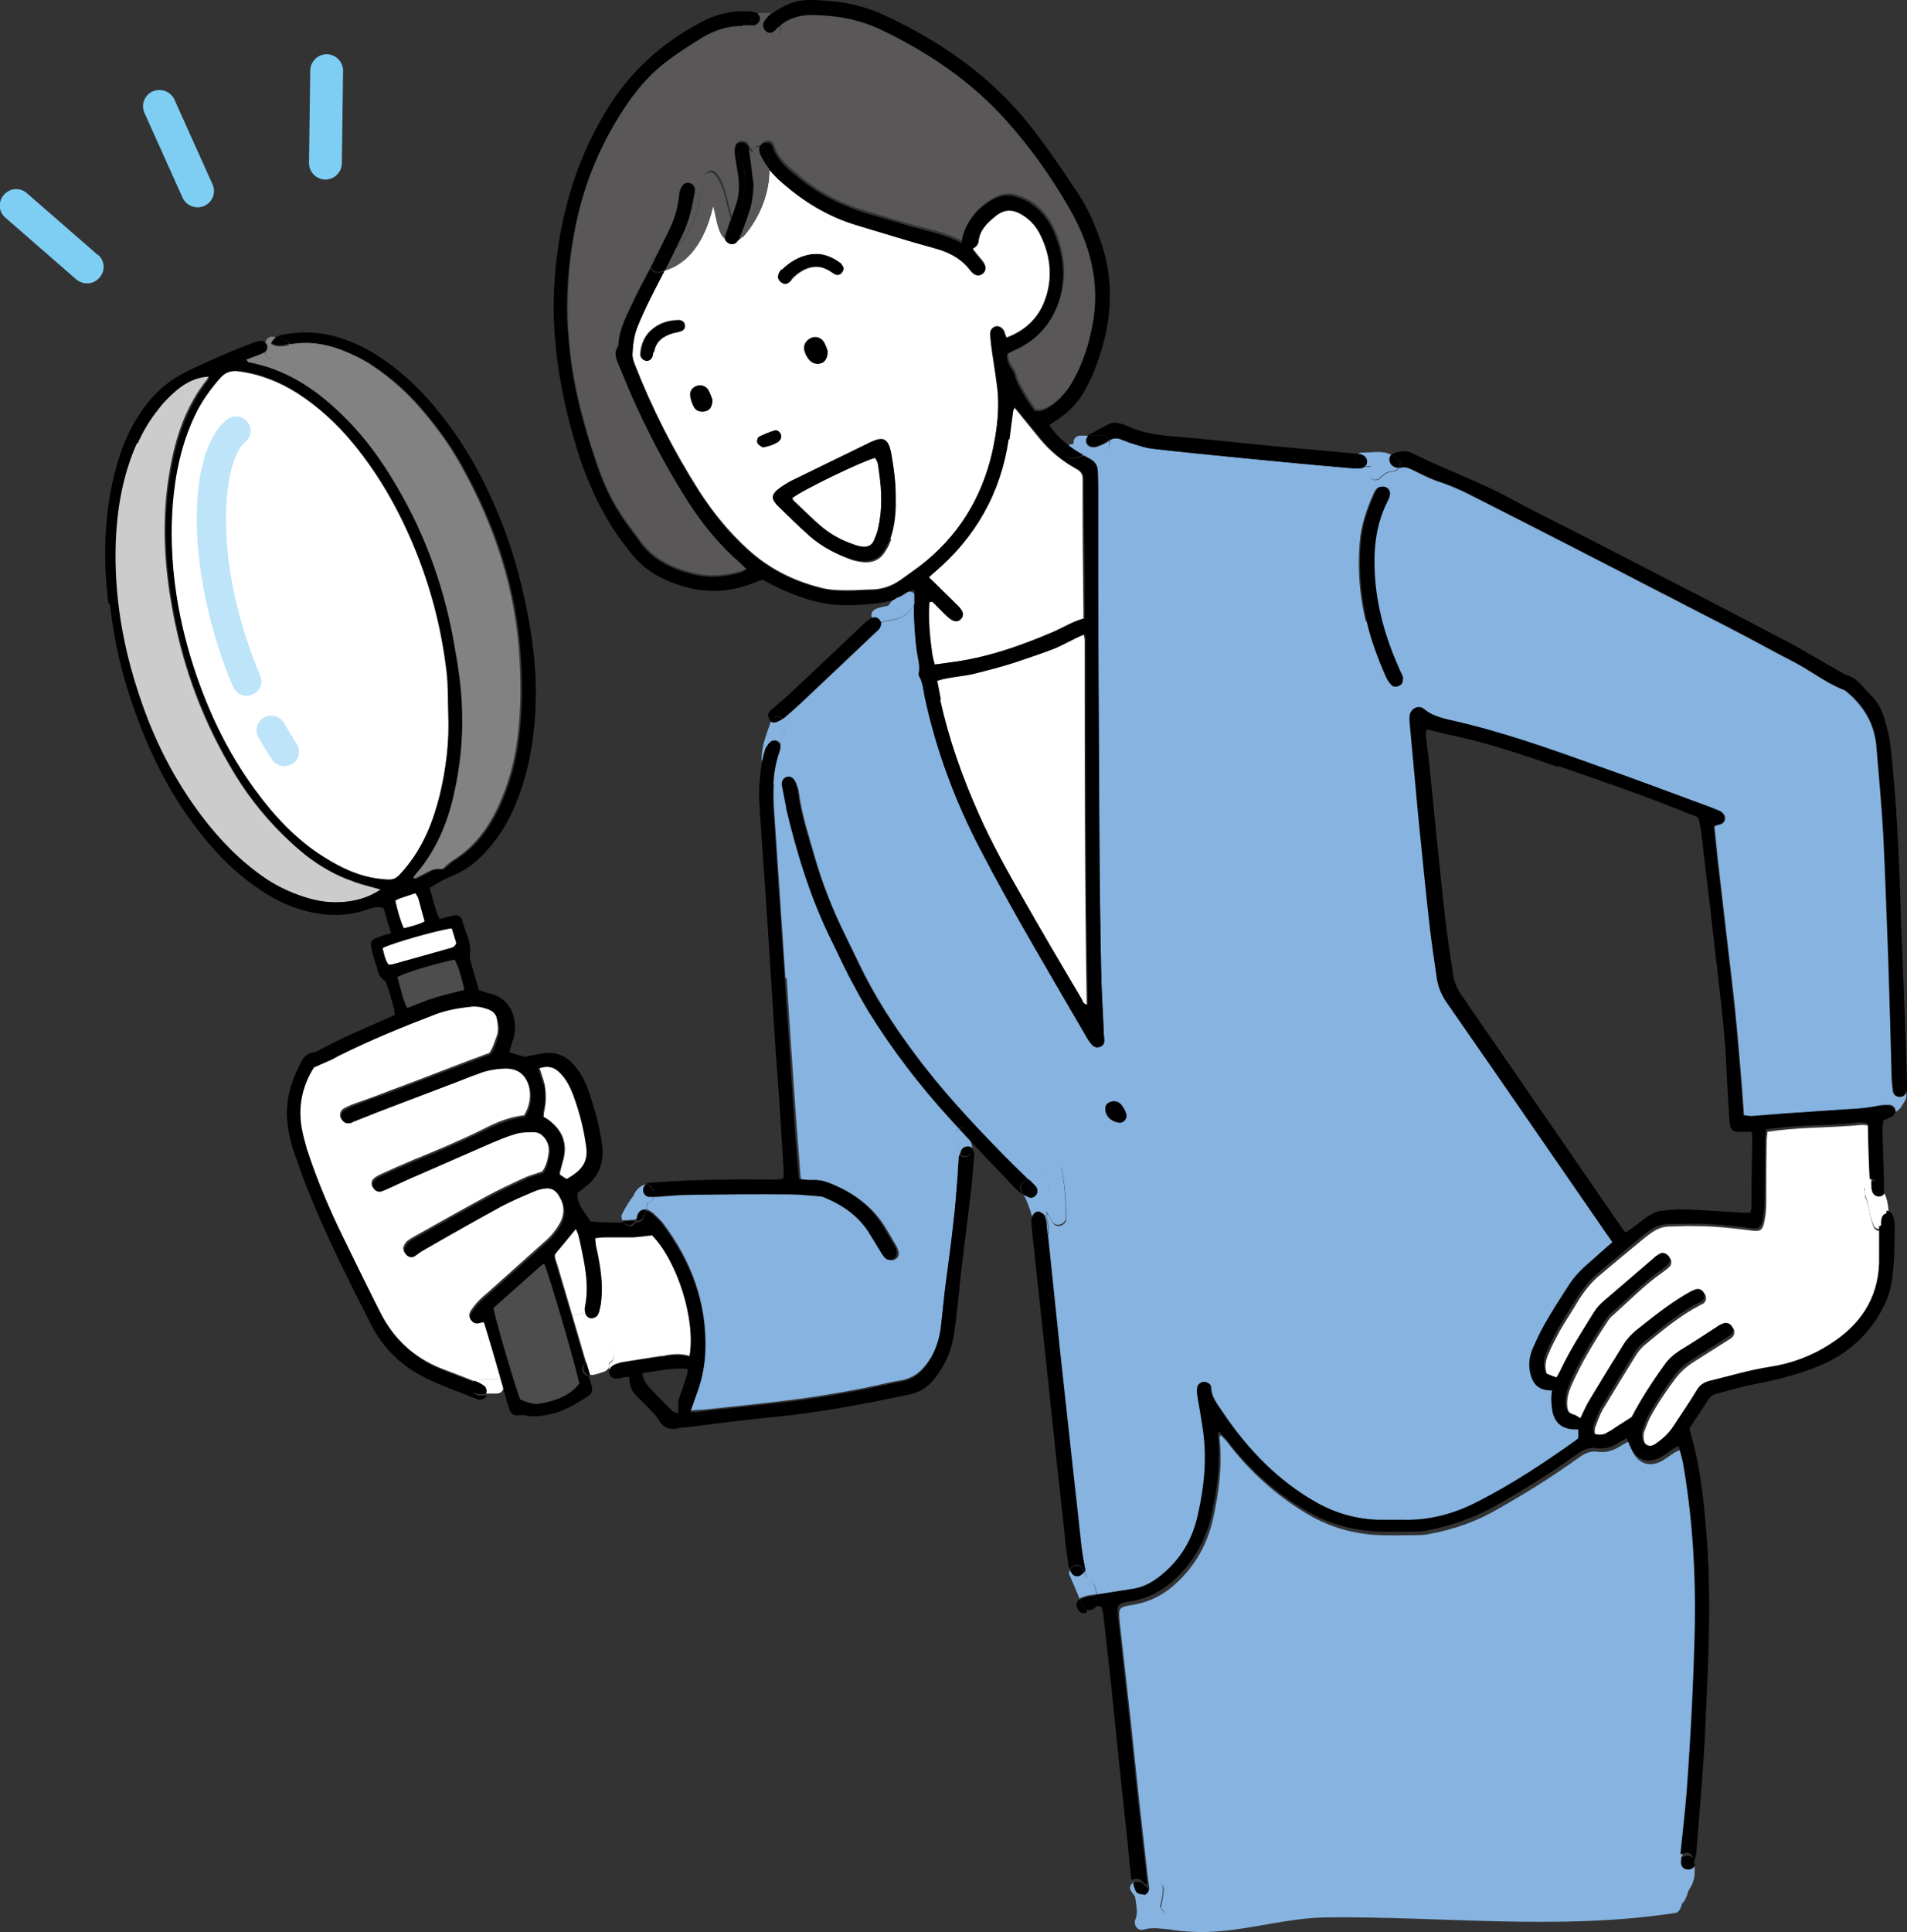 <svg width="154" height="156" viewBox="0 0 154 156" fill="none" xmlns="http://www.w3.org/2000/svg">
<rect x="0" y="0" width="154" height="156" fill="#333333" stroke="none"/>
<g clip-path="url(#clip0_6_1375)">
<path d="M43.943 102.019C44.308 102.77 46.296 109.562 46.793 111.685C45.998 112.697 44.838 113.089 43.612 113.318C43.048 113.416 42.518 113.187 42.021 112.991C41.723 112.371 40.066 106.786 39.834 105.578C41.06 104.468 42.352 103.325 43.612 102.214C43.711 102.149 43.811 102.084 43.91 102.019H43.943Z" fill="#4D4D4D"/>
<path d="M36.719 77.494C37.116 78.245 37.282 79.062 37.514 79.943C36.719 80.139 35.923 80.303 35.161 80.564C34.399 80.792 33.67 81.119 32.874 81.413C32.444 80.597 32.344 79.747 32.079 78.898C32.775 78.539 35.261 77.788 36.719 77.494Z" fill="#4D4D4D"/>
<path d="M20.712 28.705C20.911 28.64 21.077 28.575 21.242 28.477C21.309 28.477 21.375 28.412 21.408 28.379C21.408 28.477 21.408 28.608 21.474 28.673C21.64 28.967 22.005 29.032 22.27 28.869C22.303 28.869 22.369 28.836 22.402 28.803C22.502 28.771 22.568 28.738 22.668 28.705C22.933 28.608 23.098 28.509 23.264 28.314C23.397 28.15 23.397 27.954 23.297 27.758C24.755 27.53 26.18 27.726 27.572 28.248C28.467 28.608 29.362 29.032 30.157 29.587C31.549 30.534 32.808 31.645 33.902 32.918C35.161 34.355 36.288 35.89 37.183 37.523C39.933 42.421 41.657 47.614 41.955 53.263C42.087 55.614 42.054 57.933 41.69 60.252C41.425 61.917 40.961 63.485 40.265 65.019C39.436 66.816 38.309 68.383 36.553 69.461C36.255 69.624 36.023 69.918 35.724 70.147C34.995 70.147 34.995 70.147 34.3 70.506C34.034 70.636 33.802 70.767 33.537 70.898C33.471 70.898 33.372 70.898 33.272 70.898C33.272 70.832 33.272 70.8 33.272 70.767C33.339 70.669 33.372 70.604 33.438 70.538C35.062 68.677 35.99 66.456 36.52 64.105C37.017 61.917 37.249 59.696 37.183 57.443C37.15 55.418 36.785 53.426 36.454 51.467C35.625 46.83 33.935 42.486 31.45 38.47C30.29 36.576 28.931 34.845 27.307 33.277C25.219 31.285 22.866 29.75 19.95 29.228C19.884 29.228 19.851 29.097 19.751 28.999C20.083 28.869 20.348 28.771 20.613 28.673L20.712 28.705Z" fill="#828282"/>
<path d="M28.566 71.191C29.229 71.42 29.925 71.583 30.72 71.812C29.726 72.465 28.732 72.759 27.639 72.824C26.744 72.889 25.882 72.824 25.02 72.563C23.728 72.204 22.535 71.681 21.408 70.93C19.354 69.558 17.697 67.86 16.238 65.901C14.018 62.962 12.394 59.696 11.201 56.202C9.842 52.185 9.147 48.07 9.279 43.858C9.379 41.049 9.842 38.339 11.002 35.759C11.4 34.877 11.864 34.028 12.46 33.277C12.759 32.885 13.057 32.526 13.388 32.167C14.316 31.22 15.344 30.403 16.802 30.338C16.802 30.436 16.802 30.534 16.735 30.599C15.012 32.755 14.184 35.236 13.72 37.882C13.024 41.735 13.223 45.589 13.952 49.409C14.813 54.079 16.47 58.455 18.956 62.505C20.182 64.529 21.673 66.325 23.397 67.925C24.888 69.33 26.578 70.473 28.533 71.126L28.566 71.191Z" fill="#CCCCCC"/>
<path d="M56.735 14.5C56.569 16.296 56.039 18.68 54.614 19.953C54.78 19.627 54.946 19.3 55.111 18.941C55.642 17.831 55.907 16.655 56.105 15.447C56.172 15.12 55.973 14.859 55.708 14.761C55.443 14.663 55.144 14.826 55.012 15.12C54.946 15.316 54.879 15.545 54.846 15.774C54.747 16.753 54.482 17.668 54.051 18.517C53.686 19.268 53.322 20.019 52.924 20.77C52.526 20.868 52.427 21.227 52.559 21.521C52.029 22.533 51.466 23.546 51.002 24.591C50.538 25.57 50.041 26.55 49.975 27.66C49.975 27.758 49.975 27.856 49.908 27.922C49.61 28.346 49.776 28.771 49.941 29.195C50.273 29.979 50.604 30.796 50.936 31.579C52.294 34.682 53.819 37.653 55.675 40.494C56.834 42.323 58.226 43.956 59.883 45.393C60.016 45.523 60.148 45.654 60.347 45.85C60.115 45.981 59.95 46.079 59.784 46.111C58.591 46.438 57.365 46.569 56.139 46.275C54.283 45.85 52.659 45.066 51.565 43.434C51.366 43.14 51.135 42.878 50.936 42.584C49.842 41.18 49.014 39.613 48.417 37.947C47.92 36.608 47.489 35.237 47.125 33.833C46.462 31.449 46.031 29.032 45.898 26.55C45.766 23.84 45.931 21.129 46.462 18.451C47.191 14.63 48.682 11.136 50.936 7.936C51.764 6.76 52.692 5.715 53.852 4.866C54.747 4.18 55.708 3.593 56.669 2.972C57.696 2.319 58.79 1.96 60.016 1.96C59.519 2.286 59.85 3.201 60.513 3.005C60.844 2.907 61.209 2.809 61.574 2.776C61.706 2.776 61.805 2.776 61.938 2.776C61.938 2.776 61.971 2.776 62.004 2.776C62.137 2.972 62.435 3.07 62.667 3.005C62.998 2.907 63.131 2.613 63.065 2.286C63.065 2.188 63.032 2.123 62.965 2.025C63.727 1.307 64.655 1.013 65.716 1.045C67.638 1.078 69.527 1.437 71.283 2.254C75.094 4.082 78.574 6.434 81.391 9.601C83.346 11.789 85.036 14.173 86.495 16.721C88.118 19.562 88.947 22.631 88.35 25.93C88.052 27.562 87.555 29.163 86.727 30.632C86.263 31.449 85.699 32.167 84.871 32.69C84.506 32.918 84.142 33.114 83.644 33.016C83.412 32.69 83.147 32.363 82.948 32.004C82.717 31.612 82.485 31.22 82.286 30.828C82.12 30.469 82.054 30.012 81.822 29.685C81.557 29.293 81.358 28.934 81.424 28.444C81.424 28.444 81.457 28.379 81.49 28.379C81.656 28.281 81.822 28.216 82.021 28.118C83.943 27.269 85.169 25.799 85.699 23.807C86.163 22.044 85.931 20.313 85.235 18.647C84.937 17.962 84.539 17.341 84.009 16.819C83.512 16.329 82.882 15.969 82.186 15.741C81.59 15.578 81.026 15.578 80.496 15.839C79.27 16.459 78.375 17.406 77.911 18.68C77.845 18.909 77.812 19.137 77.746 19.464C76.387 18.745 74.962 18.484 73.537 18.092C72.278 17.733 70.985 17.341 69.726 16.949C67.771 16.361 66.014 15.414 64.49 14.108C63.661 13.422 62.833 12.769 62.501 11.691C62.402 11.398 62.17 11.3 61.872 11.365C61.673 11.398 61.507 11.528 61.441 11.724C61.143 11.724 60.844 11.92 60.844 12.247C60.844 12.214 60.778 12.149 60.778 12.116C60.712 12.018 60.646 11.953 60.546 11.92C60.546 11.92 60.546 11.92 60.546 11.887C60.546 11.789 60.48 11.691 60.447 11.626C60.314 11.43 60.115 11.332 59.85 11.365C59.618 11.398 59.419 11.561 59.419 11.789C59.419 12.018 59.419 12.247 59.419 12.443C59.486 12.9 59.585 13.39 59.651 13.847C59.784 14.63 59.817 15.447 59.552 16.231C59.419 16.655 59.254 17.08 59.121 17.504C58.989 17.112 58.889 16.688 58.79 16.296C58.591 15.48 58.392 14.598 57.829 13.945C57.464 13.52 56.868 13.912 56.834 14.369L56.735 14.5Z" fill="#595757"/>
<path d="M63.429 78.964C63.131 74.359 62.8 69.722 62.501 65.117C62.468 64.497 62.468 63.876 62.501 63.256H63.164V63.354C63.264 63.942 63.363 64.595 63.529 65.215C64.424 68.971 65.55 72.694 67.307 76.155C67.771 77.102 68.234 78.049 68.698 78.996C69.162 79.911 69.659 80.825 70.19 81.674C72.112 84.809 74.332 87.683 76.818 90.393C77.05 90.622 77.249 90.851 77.481 91.112C77.215 91.21 77.083 91.504 77.149 91.798C77.116 91.896 77.116 92.026 77.149 92.124C77.215 92.32 77.282 92.549 77.348 92.745C77.348 92.843 77.414 92.908 77.447 93.006C77.447 93.039 77.481 93.071 77.514 93.104C77.514 93.234 77.481 93.332 77.447 93.463C77.447 93.855 77.414 94.214 77.381 94.606C77.249 95.945 77.182 97.284 77.017 98.623C76.818 100.452 76.553 102.313 76.321 104.142C76.221 105.056 76.122 105.971 76.022 106.918C75.923 107.832 75.658 108.746 75.194 109.563C74.63 110.477 73.935 111.228 72.775 111.424C71.781 111.587 70.819 111.849 69.825 112.045C67.671 112.469 65.484 112.828 63.297 113.09C61.109 113.351 58.922 113.579 56.735 113.808C56.437 113.808 56.172 113.841 55.774 113.873C55.973 113.318 56.139 112.861 56.304 112.371C56.702 111.294 56.934 110.151 56.967 109.008C57.1 105.187 55.84 101.791 53.554 98.753C53.322 98.46 53.023 98.198 52.758 97.937C52.593 97.806 52.394 97.676 52.195 97.643C52.195 97.513 52.228 97.382 52.261 97.251C52.261 97.251 52.261 97.219 52.261 97.186C52.328 97.121 52.394 97.088 52.493 97.055C52.659 96.957 52.758 96.794 52.791 96.631C52.891 96.631 52.99 96.631 53.09 96.631C54.018 96.566 54.979 96.468 55.907 96.468C58.525 96.435 61.143 96.402 63.794 96.435C64.622 96.435 65.484 96.533 66.312 96.598C66.478 96.598 66.644 96.663 66.776 96.729C68.268 97.349 69.56 98.264 70.389 99.635C70.687 100.125 70.985 100.615 71.283 101.105C71.383 101.268 71.482 101.431 71.615 101.562C71.781 101.758 72.046 101.791 72.244 101.693C72.476 101.595 72.609 101.399 72.576 101.17C72.576 100.974 72.476 100.778 72.41 100.615C72.145 100.158 71.847 99.668 71.582 99.211C70.554 97.48 69.03 96.337 67.207 95.586C66.743 95.39 66.246 95.227 65.716 95.292C65.418 95.292 65.086 95.259 64.689 95.227C64.656 94.965 64.622 94.802 64.622 94.639C64.523 93.202 64.39 91.765 64.291 90.328C64.026 86.54 63.761 82.752 63.529 78.964H63.429Z" fill="#86B3E0"/>
<path d="M92.791 152.244C92.791 152.244 92.758 151.95 92.725 151.82C92.493 149.664 92.228 147.509 91.996 145.354C91.764 143.264 91.565 141.174 91.333 139.051C91.035 136.373 90.736 133.728 90.438 131.05C90.306 129.776 90.306 129.744 91.565 129.548C92.857 129.319 93.951 128.764 94.912 127.882C96.503 126.445 97.497 124.682 97.961 122.625C98.425 120.502 98.723 118.347 98.491 116.159C98.491 116.061 98.491 115.995 98.524 115.897C98.557 115.897 98.624 115.897 98.624 115.897C98.856 116.126 99.088 116.355 99.253 116.616C100.977 118.837 102.998 120.665 105.417 122.135C107.074 123.147 108.897 123.735 110.819 123.898C112.045 123.996 113.271 123.931 114.498 123.931C114.829 123.931 115.16 123.898 115.459 123.833C117.414 123.474 119.27 122.821 120.993 121.808C123.246 120.535 125.434 119.163 127.521 117.661C127.985 117.334 128.416 117.106 129.046 117.204C129.675 117.302 130.272 117.106 130.802 116.779C131.001 116.649 131.233 116.518 131.498 116.387C131.631 116.714 131.73 116.975 131.863 117.236C132.327 118.118 133.122 118.445 134.05 118.02C134.481 117.824 134.845 117.498 135.276 117.236C135.409 117.171 135.541 117.106 135.707 117.04C135.806 117.4 135.906 117.661 135.939 117.955C136.038 118.347 136.105 118.771 136.171 119.163C136.834 123.245 137.066 127.36 136.999 131.475C136.9 135.981 136.668 140.488 136.337 144.962C136.204 146.627 136.005 148.26 135.839 149.926C135.707 149.86 135.541 149.86 135.409 149.926C135.21 149.958 135.077 150.089 135.011 150.252C134.978 150.35 134.945 150.448 135.011 150.546C135.011 150.84 135.11 151.101 135.177 151.395C135.177 151.787 135.144 152.179 135.044 152.571C134.945 152.865 134.812 153.126 134.68 153.452C125.898 154.726 116.95 153.812 108.102 153.714C104.589 153.714 101.209 154.628 97.729 154.857C96.933 154.922 96.171 154.889 95.376 154.791C95.31 154.791 95.243 154.759 95.177 154.759C95.144 154.759 95.111 154.759 95.044 154.759C94.746 154.693 94.448 154.628 94.183 154.53C94.282 154.53 94.282 154.726 94.084 154.432C93.984 154.301 93.885 154.138 93.752 154.008C93.852 153.518 93.951 153.061 93.984 152.538C93.984 151.885 93.122 151.787 92.857 152.277L92.791 152.244Z" fill="#86B3E0"/>
<path d="M110.355 50.161C110.72 51.696 111.25 53.133 111.879 54.569C111.979 54.831 112.145 55.059 112.343 55.288C112.509 55.484 112.741 55.451 112.973 55.353C113.172 55.255 113.304 54.994 113.238 54.798C113.172 54.569 113.039 54.341 112.94 54.08C111.813 51.598 111.051 48.985 110.918 46.242C110.819 44.283 111.018 42.356 111.913 40.56C112.012 40.364 112.111 40.135 112.145 39.939C112.211 39.613 111.946 39.286 111.614 39.286C111.316 39.286 111.15 39.384 110.952 39.776C110.355 41.082 109.891 42.454 109.792 43.891C109.626 46.013 109.792 48.103 110.289 50.161H110.355ZM62.468 63.256C62.501 62.374 62.667 61.525 62.965 60.676C62.998 60.545 63.032 60.415 63.032 60.317C63.032 60.252 63.032 60.219 63.032 60.154C63.098 59.794 63.197 59.435 63.33 59.109C63.396 58.978 63.396 58.815 63.33 58.684C63.33 58.684 63.33 58.651 63.33 58.619C63.429 58.39 63.33 58.162 63.197 58.064C63.197 58.064 63.264 58.031 63.297 57.998C63.728 57.639 64.158 57.247 64.589 56.855C66.511 55.059 68.433 53.23 70.322 51.434C70.521 51.238 70.753 51.042 70.952 50.847C71.051 50.749 71.085 50.585 71.118 50.52C71.118 50.455 71.118 50.357 71.118 50.291C71.151 50.291 71.184 50.291 71.217 50.259C71.615 50.096 72.079 50.096 72.476 49.965C73.04 49.769 73.471 49.377 73.802 48.855C73.802 50.096 73.901 51.336 74.034 52.545C74.1 53.133 74.299 53.72 74.2 54.341C74.2 54.439 74.2 54.537 74.233 54.602C74.531 55.157 74.564 55.778 74.697 56.365C75.625 60.644 77.149 64.726 79.171 68.579C81.855 73.739 84.871 78.768 87.787 83.797C87.886 83.993 88.019 84.189 88.185 84.352C88.35 84.548 88.549 84.581 88.814 84.515C89.046 84.45 89.179 84.254 89.179 84.026C89.179 83.895 89.146 83.764 89.146 83.634C89.046 81.772 88.947 79.944 88.914 78.082C88.847 74.522 88.814 70.996 88.781 67.436C88.748 60.611 88.715 53.753 88.682 46.928C88.682 44.479 88.682 41.997 88.682 39.547C88.682 39.025 88.682 38.535 88.649 38.013C88.649 37.555 88.417 37.229 87.986 37.033C87.82 36.968 87.654 36.87 87.522 36.772C88.019 36.576 88.516 36.347 89.079 36.314C89.543 36.314 89.709 35.857 89.61 35.531C89.908 35.367 90.173 35.335 90.504 35.465C90.869 35.596 91.234 35.759 91.598 35.857C92.062 35.988 92.526 36.151 92.99 36.217C94.945 36.445 96.933 36.641 98.889 36.837C100.579 37 102.236 37.163 103.926 37.327C105.682 37.49 107.406 37.653 109.361 37.817C109.361 37.817 109.626 37.817 109.825 37.817C109.957 37.817 110.057 37.784 110.123 37.719C110.322 37.719 110.554 37.686 110.786 37.653C110.753 37.686 110.686 37.751 110.653 37.784C110.123 38.306 110.952 39.123 111.482 38.6C111.78 38.306 112.045 38.078 112.476 38.078C112.675 38.078 112.874 37.947 112.973 37.784C112.973 37.784 113.006 37.784 113.039 37.784C113.47 37.653 113.802 37.817 114.133 37.98C114.763 38.274 115.392 38.633 116.088 38.862C116.983 39.156 117.845 39.515 118.673 39.939C120.098 40.658 121.556 41.409 122.981 42.127C124.439 42.878 125.931 43.63 127.389 44.381C128.814 45.132 130.272 45.85 131.697 46.601C133.122 47.352 134.58 48.071 136.005 48.822C137.43 49.573 138.888 50.291 140.313 51.042C141.771 51.794 143.196 52.61 144.688 53.361C146.113 54.08 147.405 55.125 148.896 55.712C148.963 55.712 148.996 55.778 149.062 55.81C150.454 56.953 151.349 58.39 151.515 60.219C151.713 62.636 151.945 65.052 152.078 67.469C152.244 70.8 152.343 74.098 152.476 77.429C152.575 80.499 152.674 83.568 152.741 86.638C152.741 86.997 152.741 87.356 152.807 87.683C152.807 87.781 152.807 87.912 152.873 88.01C152.608 88.238 152.376 88.532 152.144 88.793C152.045 88.924 151.978 89.022 151.978 89.218C151.978 89.218 151.978 89.218 151.978 89.251C151.084 89.447 150.189 89.512 149.261 89.577C147.637 89.675 146.013 89.773 144.423 89.904C143.462 89.969 142.467 90.067 141.506 90.132C141.308 90.132 141.076 90.132 140.844 90.067C140.777 89.251 140.744 88.499 140.678 87.716C140.512 85.724 140.346 83.699 140.148 81.707C139.949 79.78 139.717 77.821 139.485 75.894C139.253 73.902 139.021 71.91 138.789 69.885C138.656 68.84 138.59 67.795 138.457 66.718C138.623 66.652 138.723 66.587 138.855 66.587C139.12 66.522 139.319 66.358 139.319 66.064C139.319 65.771 139.12 65.607 138.888 65.477C138.656 65.379 138.424 65.281 138.159 65.183C135.044 64.04 131.929 62.864 128.781 61.754C124.97 60.415 121.159 59.043 117.182 58.162C116.42 57.998 115.691 57.835 115.061 57.28C114.63 56.921 113.967 57.28 113.901 57.802C113.901 57.998 113.901 58.194 113.901 58.39C114.133 60.905 114.365 63.419 114.597 65.934C114.895 68.906 115.193 71.91 115.525 74.882C115.657 76.253 115.889 77.592 116.088 78.964C116.188 79.748 116.486 80.401 116.95 81.054C121.225 87.193 125.467 93.365 129.709 99.505C129.874 99.766 130.073 100.027 130.272 100.321C129.642 100.876 129.046 101.399 128.416 101.954C127.753 102.542 127.157 103.162 126.693 103.881C126.063 104.926 125.4 105.938 124.771 106.983C124.406 107.604 124.108 108.289 123.81 108.975C123.545 109.628 123.478 110.347 123.677 111.032C123.876 111.686 124.274 112.175 125.003 112.241C125.135 112.241 125.235 112.241 125.4 112.273C125.4 112.567 125.334 112.763 125.334 112.992C125.334 113.384 125.334 113.776 125.467 114.135C125.699 114.951 126.196 115.343 127.091 115.408C127.223 115.408 127.323 115.408 127.521 115.408V116.127C127.521 116.127 127.356 116.29 127.256 116.355C124.771 118.152 122.186 119.817 119.468 121.221C117.546 122.201 115.492 122.789 113.304 122.723C112.642 122.723 112.012 122.723 111.349 122.723C109.56 122.658 107.903 122.168 106.345 121.319C103.197 119.523 100.745 116.976 98.756 114.004C98.359 113.416 97.861 112.861 97.828 112.045C97.828 111.751 97.53 111.588 97.298 111.588C97.033 111.588 96.735 111.816 96.735 112.143C96.735 112.371 96.735 112.6 96.768 112.796C96.9 113.743 97.099 114.69 97.232 115.637C97.53 117.89 97.298 120.111 96.801 122.299C96.37 124.193 95.442 125.826 93.951 127.099C93.222 127.72 92.427 128.177 91.466 128.308C90.504 128.438 89.543 128.602 88.582 128.765C88.549 128.406 88.45 128.046 88.284 127.753C88.185 127.557 88.019 127.459 87.82 127.459C87.754 127.295 87.688 127.132 87.588 126.969C87.621 126.904 87.654 126.806 87.654 126.74C87.654 126.61 87.588 126.512 87.588 126.381C87.489 125.924 87.389 125.434 87.356 124.977C87.157 123.083 86.959 121.156 86.727 119.262C86.362 115.931 85.997 112.6 85.633 109.269C85.302 106.101 84.97 102.901 84.639 99.733C84.672 99.635 84.705 99.537 84.705 99.439C84.705 99.047 84.639 98.656 84.539 98.264C84.539 98.133 84.539 98.035 84.539 97.905C84.705 98.166 84.871 98.394 85.003 98.688C85.302 99.211 86.097 98.95 86.097 98.394C86.097 97.023 86.031 95.717 85.732 94.378C85.567 93.659 84.407 93.953 84.606 94.672C84.738 95.161 84.804 95.651 84.838 96.141C84.771 96.01 84.705 95.912 84.672 95.782C84.473 95.259 83.777 95.259 83.578 95.684C83.578 95.684 83.578 95.684 83.578 95.651C83.479 95.455 83.346 95.357 83.18 95.357C82.485 94.672 81.755 93.953 81.06 93.267C78.508 90.655 76.055 88.01 73.868 85.071C72.178 82.785 70.654 80.433 69.428 77.886C69.063 77.135 68.698 76.384 68.334 75.633C67.307 73.576 66.445 71.42 65.815 69.2C65.318 67.469 64.755 65.771 64.523 64.007C64.49 63.713 64.39 63.452 64.291 63.191C64.192 62.929 63.926 62.766 63.694 62.799C63.429 62.831 63.23 63.06 63.23 63.387H62.568L62.468 63.256ZM90.968 90.1C90.968 89.773 90.604 89.153 90.306 88.989C90.04 88.859 89.742 88.891 89.477 89.055C89.245 89.218 89.212 89.512 89.311 89.838C89.477 90.296 89.842 90.524 90.306 90.622C90.604 90.688 90.968 90.394 90.968 90.1Z" fill="#86B3E0"/>
<path d="M133.122 116.845C132.791 116.649 132.724 116.257 132.724 115.931C132.724 115.768 132.757 115.604 132.824 115.474C132.956 115.147 133.056 114.821 133.221 114.494C133.851 113.318 134.58 112.241 135.376 111.196C135.74 110.739 136.171 110.347 136.668 110.02C137.596 109.432 138.524 108.844 139.452 108.257C139.584 108.159 139.75 108.093 139.849 107.995C140.048 107.832 140.114 107.538 140.015 107.31C139.883 107.048 139.551 106.918 139.253 107.048C139.12 107.114 138.988 107.212 138.822 107.277C137.828 107.93 136.801 108.583 135.806 109.204C135.309 109.498 134.878 109.889 134.547 110.379C133.553 111.751 132.625 113.188 131.896 114.592C131.432 114.886 131.067 115.115 130.67 115.376C130.438 115.539 130.173 115.702 129.941 115.833C129.576 116.029 129.212 116.029 128.847 115.931C128.847 115.8 128.781 115.702 128.781 115.637C128.781 115.474 128.781 115.31 128.847 115.18C129.013 114.723 129.178 114.265 129.41 113.841C130.305 112.339 131.233 110.837 132.161 109.334C132.36 109.04 132.592 108.779 132.857 108.551C134.249 107.408 135.641 106.232 137.264 105.383C137.364 105.35 137.43 105.285 137.53 105.252C137.762 105.089 137.828 104.828 137.728 104.566C137.629 104.338 137.331 104.175 137.099 104.273C136.867 104.338 136.635 104.468 136.403 104.599C134.878 105.481 133.52 106.559 132.161 107.669C131.83 107.93 131.498 108.289 131.266 108.681C130.305 110.216 129.377 111.751 128.449 113.286C128.184 113.71 127.985 114.2 127.753 114.69C127.555 114.592 127.389 114.461 127.223 114.396C126.693 114.265 126.594 113.906 126.56 113.449C126.527 112.927 126.66 112.437 126.859 111.947C127.654 110.118 128.681 108.42 129.775 106.754C129.907 106.526 130.073 106.33 130.272 106.167C131.598 104.991 132.824 103.717 134.282 102.705C134.448 102.574 134.646 102.444 134.812 102.281C135.011 102.085 135.011 101.791 134.878 101.595C134.713 101.399 134.414 101.301 134.182 101.399C134.017 101.497 133.851 101.595 133.719 101.725C132.36 102.901 130.968 104.044 129.609 105.252C129.311 105.514 129.046 105.807 128.847 106.134C127.886 107.636 126.925 109.106 126.196 110.706C126.096 110.934 125.964 111.13 125.831 111.392C125.5 111.261 125.202 111.163 124.97 111.065C124.705 110.445 124.804 109.857 125.036 109.334C125.301 108.681 125.632 108.061 125.964 107.44C126.428 106.624 126.958 105.873 127.422 105.056C127.919 104.273 128.482 103.521 129.212 102.934C130.405 101.921 131.631 100.909 132.857 99.897C133.023 99.766 133.221 99.635 133.387 99.505C133.818 99.211 134.282 99.015 134.845 99.015C135.475 99.015 136.138 98.95 136.801 98.982C137.53 98.982 138.292 99.015 139.021 99.08C139.816 99.145 140.645 99.243 141.44 99.341C142.103 99.439 142.335 99.341 142.467 98.688C142.567 98.231 142.633 97.741 142.633 97.251C142.633 95.586 142.633 93.921 142.666 92.255C142.666 91.961 142.699 91.7 142.733 91.373C145.019 91.014 147.306 91.047 149.559 90.883C149.99 90.851 150.454 90.753 150.951 90.883C150.951 91.21 150.984 91.537 150.984 91.83C151.051 93.006 151.084 94.214 151.117 95.39C150.752 95.455 150.454 95.847 150.62 96.206C150.587 96.337 150.587 96.468 150.62 96.631C150.984 97.415 150.984 98.296 151.316 99.08C151.415 99.309 151.68 99.407 151.912 99.341C151.912 100.354 151.945 101.366 151.912 102.346C151.813 105.252 150.322 107.375 147.935 108.877C146.444 109.824 144.787 110.412 143.064 110.706C141.407 110.967 139.783 111.457 138.159 111.849C137.695 111.947 137.43 112.175 137.198 112.567C136.602 113.547 135.939 114.494 135.309 115.474C134.978 115.996 134.547 116.421 134.05 116.78C133.785 116.943 133.52 117.205 133.155 117.009L133.122 116.845Z" fill="white"/>
<path d="M71.018 38.11C71.217 39.612 71.283 41.082 70.952 42.584C70.886 42.911 70.753 43.27 70.621 43.564C70.455 43.988 70.09 44.184 69.626 44.119C69.361 44.086 69.129 44.021 68.897 43.923C68.003 43.629 67.174 43.172 66.445 42.584C65.617 41.898 64.887 41.147 64.125 40.429C64.059 40.364 64.026 40.266 63.993 40.2C64.821 39.547 69.626 37.228 70.72 36.935C70.985 37.294 70.985 37.718 71.051 38.11H71.018Z" fill="white"/>
<path d="M52.195 29.13C52.427 29.13 52.626 28.999 52.692 28.771C52.725 28.64 52.758 28.509 52.758 28.412C52.858 27.53 53.454 27.105 54.283 26.877C54.515 26.811 54.78 26.779 55.012 26.681C55.211 26.615 55.277 26.419 55.244 26.191C55.211 25.995 55.078 25.864 54.879 25.832C54.813 25.832 54.747 25.832 54.68 25.832C53.852 25.864 53.123 26.126 52.493 26.713C51.996 27.203 51.764 27.824 51.698 28.477C51.698 28.575 51.698 28.64 51.698 28.673C51.731 28.901 51.93 29.097 52.129 29.097L52.195 29.13ZM51.068 28.738C51.068 27.922 51.201 27.105 51.499 26.289C52.096 24.852 52.791 23.513 53.487 22.142C53.554 22.044 53.587 21.946 53.653 21.848C55.973 21.162 57.1 18.811 57.597 16.492C57.796 17.243 57.895 18.059 58.16 18.68C58.26 18.909 58.392 19.105 58.525 19.235C58.525 19.431 58.724 19.594 58.922 19.692C59.121 19.758 59.386 19.692 59.519 19.529C59.519 19.496 59.585 19.464 59.618 19.398C59.718 19.333 59.817 19.268 59.883 19.17C59.983 19.17 60.049 19.105 60.115 19.006C61.342 17.57 62.17 15.578 62.137 13.618C62.468 14.01 62.833 14.369 63.23 14.729C64.887 16.198 66.776 17.308 68.897 18.027C70.389 18.517 71.88 18.941 73.338 19.366C74.2 19.627 75.094 19.856 75.956 20.117C76.884 20.411 77.713 20.901 78.342 21.717C78.408 21.782 78.475 21.88 78.541 21.946C78.806 22.207 79.071 22.239 79.336 22.076C79.602 21.88 79.668 21.554 79.469 21.227C79.303 20.966 79.071 20.737 78.872 20.476C78.773 20.345 78.64 20.182 78.541 20.052C78.806 19.888 79.005 19.725 79.038 19.431C79.138 18.549 79.701 17.994 80.331 17.472C81.126 16.786 81.822 16.786 82.717 17.374C83.313 17.765 83.777 18.321 84.075 18.974C84.838 20.574 85.07 22.207 84.506 23.905C84.009 25.473 82.949 26.615 81.292 27.236C81.225 27.073 81.192 26.975 81.159 26.909C81.126 26.811 81.126 26.713 81.06 26.648C80.927 26.452 80.761 26.322 80.496 26.322C80.264 26.322 79.999 26.55 79.999 26.811C79.999 27.138 79.999 27.465 80.065 27.758C80.231 28.836 80.397 29.914 80.529 30.991C80.761 32.82 80.529 34.616 80.165 36.412C79.303 40.2 77.381 43.336 74.233 45.719C73.736 46.079 73.239 46.438 72.742 46.797C72.079 47.254 71.317 47.548 70.488 47.581C69.858 47.581 69.262 47.646 68.632 47.646C67.804 47.646 67.008 47.646 66.213 47.418C64.026 46.862 62.104 45.883 60.447 44.381C58.889 42.976 57.564 41.343 56.437 39.58C54.382 36.347 52.659 32.951 51.267 29.391C51.201 29.195 51.101 28.967 51.101 28.738H51.068ZM71.913 43.499C72.278 42.421 72.377 41.311 72.344 40.233C72.344 38.992 72.178 37.784 71.979 36.608C71.714 35.269 71.151 35.335 70.322 35.759C68.168 36.804 66.014 37.849 63.893 38.894C63.529 39.09 63.164 39.319 62.833 39.58C62.336 39.972 62.303 40.331 62.767 40.788C63.661 41.67 64.556 42.552 65.484 43.368C66.445 44.185 67.572 44.772 68.765 45.197C69.063 45.295 69.394 45.36 69.726 45.393C70.422 45.458 71.018 45.23 71.416 44.642C71.648 44.315 71.847 43.923 71.979 43.532L71.913 43.499ZM67.539 22.174C67.804 22.272 68.135 22.011 68.135 21.619C68.069 21.521 68.003 21.325 67.87 21.227C67.108 20.672 66.279 20.345 65.318 20.574C64.457 20.737 63.761 21.195 63.164 21.782C63.032 21.913 62.965 22.109 62.899 22.272C62.833 22.501 63.032 22.795 63.264 22.893C63.462 22.991 63.661 22.893 63.86 22.697C63.926 22.631 63.959 22.533 64.026 22.468C64.755 21.75 65.882 21.129 67.075 21.913C67.24 22.011 67.406 22.142 67.572 22.207L67.539 22.174ZM66.312 29.326C66.644 29.228 66.843 28.869 66.843 28.314C66.809 28.183 66.71 27.922 66.578 27.66C66.346 27.236 65.882 27.105 65.517 27.269C65.053 27.497 64.854 27.889 65.02 28.379C65.086 28.608 65.219 28.836 65.385 29.032C65.617 29.326 65.948 29.424 66.346 29.293L66.312 29.326ZM62.899 35.596C62.899 35.596 63.131 35.302 63.065 35.106C62.998 34.91 62.733 34.682 62.568 34.747C62.137 34.877 61.739 35.041 61.342 35.237C61.143 35.335 61.076 35.661 61.209 35.825C61.308 35.955 61.507 36.02 61.607 36.118C62.104 36.02 62.535 35.89 62.899 35.629V35.596ZM57.033 33.179C57.332 33.081 57.497 32.82 57.53 32.265C57.464 32.102 57.365 31.775 57.199 31.481C57 31.155 56.602 31.024 56.271 31.155C55.907 31.285 55.708 31.579 55.741 31.971C55.774 32.265 55.873 32.592 56.039 32.853C56.205 33.212 56.636 33.31 57.033 33.179Z" fill="white"/>
<path d="M75.028 48.626C75.26 48.495 75.36 48.658 75.459 48.756C75.79 49.083 76.122 49.442 76.486 49.769C76.983 50.226 77.282 50.258 77.58 49.965C77.845 49.671 77.779 49.344 77.315 48.887C76.685 48.234 76.022 47.613 75.393 46.993C75.293 46.895 75.161 46.764 74.995 46.601C75.194 46.438 75.326 46.307 75.426 46.209C78.773 43.368 80.794 39.776 81.424 35.465C81.523 34.714 81.623 33.93 81.722 33.179C81.722 33.081 81.789 33.016 81.855 32.852C81.987 33.016 82.087 33.114 82.186 33.244C82.783 33.963 83.346 34.681 83.943 35.4C84.771 36.412 85.765 37.228 86.892 37.849C87.257 38.045 87.422 38.273 87.422 38.665C87.422 39.221 87.422 39.743 87.422 40.298C87.422 43.335 87.456 46.372 87.489 49.409C87.489 49.573 87.489 49.736 87.489 49.932C86.627 50.16 85.898 50.618 85.103 50.977C82.352 52.153 79.568 53.132 76.586 53.491C76.221 53.557 75.823 53.589 75.393 53.655C75.326 53.361 75.227 53.067 75.194 52.806C75.028 51.401 74.862 50.03 74.962 48.626H75.028Z" fill="white"/>
<path d="M87.82 81.086C87.456 81.086 87.422 80.824 87.323 80.629C85.732 77.951 84.175 75.273 82.617 72.562C81.325 70.309 80.065 68.056 79.005 65.672C77.679 62.667 76.586 59.63 75.89 56.43C75.79 55.94 75.691 55.45 75.592 54.895C76.652 54.569 77.679 54.569 78.674 54.307C79.701 54.046 80.728 53.785 81.755 53.458C82.75 53.164 83.711 52.805 84.672 52.446C85.633 52.087 86.495 51.532 87.522 51.14C87.522 51.401 87.588 51.532 87.588 51.695C87.588 61.492 87.588 71.256 87.754 81.053L87.82 81.086Z" fill="white"/>
<path d="M33.769 72.465C33.968 73.085 34.134 73.738 34.3 74.391C33.736 74.685 33.173 74.783 32.609 74.947C32.278 74.195 32.112 73.477 31.913 72.693C32.112 72.595 32.245 72.53 32.344 72.497C32.742 72.367 33.14 72.236 33.537 72.106C33.604 72.236 33.703 72.334 33.736 72.465H33.769Z" fill="white"/>
<path d="M36.188 57.639C36.288 59.827 36.023 61.982 35.526 64.105C34.995 66.26 34.2 68.317 32.742 70.081C31.88 71.126 31.847 71.126 30.522 70.963C28.898 70.767 27.473 70.081 26.147 69.232C23.927 67.795 22.137 65.901 20.58 63.811C18.326 60.741 16.735 57.377 15.576 53.785C14.217 49.54 13.62 45.197 13.919 40.755C14.084 38.273 14.615 35.889 15.675 33.636C16.205 32.493 16.901 31.481 17.763 30.534C18.16 30.077 18.625 29.913 19.221 29.979C20.977 30.207 22.535 30.828 23.993 31.742C25.716 32.852 27.208 34.224 28.5 35.791C30.787 38.567 32.477 41.67 33.769 45.001C34.929 48.005 35.691 51.107 36.056 54.275C36.188 55.385 36.155 56.496 36.188 57.639Z" fill="white"/>
<path d="M36.487 74.947C36.619 75.371 36.752 75.763 36.851 76.122C36.752 76.482 36.487 76.514 36.255 76.579C34.73 77.004 33.239 77.429 31.715 77.853C31.615 77.853 31.516 77.853 31.383 77.886C31.085 77.461 31.019 76.971 30.886 76.514C31.615 76.122 35.393 75.045 36.487 74.914V74.947Z" fill="white"/>
<path d="M46.23 106.232C45.832 104.86 45.401 103.456 45.004 102.085C44.904 101.791 44.772 101.497 44.838 101.236C45.434 100.517 45.998 99.864 46.561 99.145C46.661 99.374 46.76 99.537 46.793 99.733C46.959 100.419 47.091 101.105 47.224 101.791C47.456 103.032 47.555 104.273 47.29 105.514C47.29 105.579 47.29 105.644 47.29 105.709C47.29 105.775 47.29 105.873 47.323 105.938L46.263 106.232H46.23Z" fill="white"/>
<path d="M47.39 92.483C47.555 93.757 47.158 94.442 45.799 95.193C45.567 95.063 45.401 94.932 45.236 94.834C45.236 94.736 45.203 94.671 45.236 94.606C45.335 94.246 45.434 93.855 45.534 93.495C45.832 92.156 45.335 91.144 44.241 90.36C44.142 90.295 44.043 90.23 43.91 90.164C43.91 89.707 44.076 89.283 44.076 88.825C44.076 88.401 44.076 87.944 43.976 87.519C43.877 87.095 43.711 86.67 43.579 86.246C44.341 85.984 44.937 86.148 45.434 86.703C45.865 87.193 46.163 87.748 46.395 88.336C46.893 89.674 47.257 91.079 47.456 92.483H47.39Z" fill="white"/>
<path d="M38.74 106.689C38.74 106.689 38.972 106.656 39.105 106.623C39.204 106.95 39.304 107.211 39.37 107.472C39.768 108.877 40.198 110.281 40.596 111.685C40.53 111.489 40.331 111.359 40.066 111.359H38.641C38.641 111.359 38.376 111.391 38.276 111.489C37.448 111.163 36.586 110.836 35.725 110.509C33.372 109.595 31.715 107.995 30.588 105.774C29.594 103.75 28.566 101.692 27.572 99.668C26.479 97.382 25.484 95.063 24.689 92.646C24.49 92.059 24.358 91.471 24.258 90.883C23.96 89.087 24.358 87.454 25.252 86.05C25.75 85.821 26.147 85.691 26.512 85.495C26.777 85.364 27.009 85.233 27.274 85.103C29.826 83.862 32.477 82.784 35.128 81.739C36.023 81.413 36.951 81.249 37.879 81.151C38.376 81.086 38.84 81.184 39.304 81.347C39.768 81.51 40.066 81.837 40.132 82.327C40.198 82.751 40.265 83.143 40.132 83.568C39.933 84.123 39.768 84.678 39.502 85.005C38.442 85.397 37.481 85.756 36.553 86.115C34.863 86.768 33.173 87.421 31.483 88.042C30.488 88.434 29.494 88.793 28.467 89.152C28.235 89.25 28.003 89.348 27.771 89.479C27.473 89.642 27.407 89.969 27.506 90.23C27.605 90.491 27.937 90.589 28.268 90.524C28.401 90.491 28.5 90.426 28.633 90.36C29.759 89.936 30.853 89.479 31.98 89.054C33.67 88.401 35.36 87.781 37.05 87.127C37.547 86.931 38.011 86.736 38.508 86.572C39.138 86.344 39.834 86.213 40.497 86.148C41.292 86.082 41.955 86.311 42.419 87.029C42.949 87.879 42.916 89.087 42.319 90.034C41.126 90.165 40.033 90.622 38.972 91.177C37.183 92.059 35.327 92.842 33.471 93.593C32.543 93.985 31.648 94.377 30.721 94.802C30.522 94.9 30.323 94.998 30.157 95.161C29.991 95.324 29.958 95.553 30.058 95.781C30.157 95.977 30.389 96.108 30.621 96.075C30.82 96.043 30.986 95.945 31.151 95.879C32.079 95.455 32.974 95.03 33.902 94.638C35.758 93.822 37.614 93.006 39.502 92.189C40.198 91.895 40.861 91.601 41.59 91.405C42.054 91.275 42.551 91.275 43.015 91.275C43.413 91.275 43.678 91.471 43.91 91.765C44.208 92.124 44.341 92.548 44.308 93.006C44.241 93.561 44.109 94.149 43.778 94.573C43.313 94.736 42.85 94.867 42.452 95.03C41.391 95.52 40.331 96.01 39.304 96.565C37.315 97.643 35.36 98.753 33.372 99.864C33.206 99.961 33.04 100.059 32.874 100.19C32.775 100.288 32.676 100.419 32.609 100.582C32.51 100.811 32.576 101.006 32.742 101.202C32.908 101.366 33.173 101.431 33.372 101.3C33.604 101.137 33.836 100.974 34.101 100.811C36.188 99.635 38.243 98.427 40.364 97.284C41.226 96.794 42.187 96.434 43.082 96.043C43.38 95.912 43.711 95.847 44.01 95.814C44.374 95.781 44.705 95.912 44.937 96.239C45.468 96.957 45.733 97.773 45.203 98.753C44.904 99.276 44.573 99.7 44.142 100.092C42.584 101.496 41.027 102.868 39.469 104.272C39.171 104.533 38.873 104.762 38.608 105.056C38.376 105.284 38.21 105.546 38.011 105.807C37.879 106.036 37.846 106.297 38.011 106.525C38.177 106.721 38.376 106.787 38.608 106.689H38.74Z" fill="white"/>
<path d="M47.323 109.955C46.959 108.714 46.594 107.473 46.23 106.232L47.29 105.938C47.357 106.134 47.522 106.297 47.721 106.363C47.986 106.428 48.285 106.232 48.384 105.905C48.483 105.546 48.55 105.154 48.583 104.762C48.682 103.587 48.517 102.411 48.285 101.235C48.185 100.811 48.053 100.386 48.086 99.897C48.384 99.897 48.616 99.831 48.881 99.831C49.61 99.831 50.372 99.831 51.135 99.831C51.632 99.831 52.162 99.733 52.692 99.668C54.747 101.758 56.238 106.526 55.708 109.465C54.979 109.236 54.25 109.302 53.521 109.465C53.322 109.465 53.123 109.498 52.957 109.53C52.062 109.661 51.168 109.824 50.273 109.955C50.074 109.987 49.908 110.053 49.709 110.118C49.477 110.216 49.312 110.347 49.245 110.51H49.146C49.146 110.51 49.212 110.249 49.179 110.118C49.245 110.053 49.312 110.02 49.378 109.955C49.61 109.726 49.61 109.367 49.378 109.138C49.146 108.91 48.782 108.91 48.55 109.138C48.483 109.138 48.45 109.204 48.384 109.236C48.384 109.236 48.251 109.269 48.251 109.302C48.152 109.334 48.053 109.367 47.986 109.432C47.754 109.53 47.555 109.694 47.456 109.922C47.456 109.922 47.423 109.955 47.39 109.987L47.323 109.955Z" fill="white"/>
<path d="M153.536 87.78C153.768 87.846 153.901 88.009 153.934 88.172C153.867 88.368 153.702 88.531 153.437 88.531C153.205 88.531 152.973 88.433 152.906 88.205C152.906 88.139 152.84 88.041 152.84 87.976C153.039 87.813 153.238 87.715 153.503 87.78H153.536Z" fill="black"/>
<path d="M152.111 89.642C152.111 89.642 151.945 89.413 151.945 89.283C151.945 89.283 152.012 89.283 152.045 89.283C152.244 89.25 152.442 89.218 152.608 89.283C152.84 89.316 153.006 89.479 153.072 89.707C153.072 89.74 153.072 89.773 153.072 89.838C152.973 89.838 152.84 89.871 152.741 89.838C152.542 89.903 152.277 89.838 152.144 89.707L152.111 89.642Z" fill="black"/>
<path d="M151.912 98.688C151.912 98.264 152.078 98.002 152.409 97.97C152.442 97.97 152.476 97.97 152.509 97.97C152.509 98.231 152.476 98.525 152.409 98.786C152.376 99.015 152.144 99.178 151.912 99.211C151.912 99.08 151.912 98.917 151.912 98.786C151.912 98.786 151.912 98.721 151.912 98.688Z" fill="black"/>
<path d="M152.111 88.793C152.343 88.531 152.542 88.205 152.84 88.009C152.84 88.074 152.873 88.172 152.906 88.237C152.973 88.466 153.238 88.564 153.437 88.564C153.669 88.564 153.867 88.401 153.934 88.205C153.934 88.303 153.967 88.433 153.934 88.564C153.934 88.76 153.801 88.923 153.702 89.087C153.602 89.282 153.47 89.478 153.304 89.609C153.238 89.674 153.171 89.74 153.072 89.74C153.072 89.707 153.072 89.674 153.072 89.609C153.039 89.38 152.84 89.217 152.608 89.184C152.409 89.184 152.21 89.184 152.045 89.184C152.045 89.184 151.978 89.184 151.945 89.184C151.945 89.184 151.945 89.184 151.945 89.152C151.945 88.989 152.012 88.858 152.111 88.727V88.793Z" fill="#86B3E0"/>
<path d="M151.548 95.455C151.813 95.749 152.045 96.043 152.177 96.402C152.078 96.532 151.912 96.63 151.746 96.663C151.481 96.663 151.249 96.5 151.183 96.239C151.15 96.043 151.117 95.847 151.117 95.683C151.117 95.553 151.117 95.455 151.117 95.324C151.283 95.324 151.448 95.324 151.581 95.487L151.548 95.455Z" fill="black"/>
<path d="M151.912 98.786C151.912 98.786 151.912 99.08 151.912 99.21C151.68 99.243 151.415 99.178 151.316 98.949C150.951 98.165 150.951 97.284 150.62 96.5C150.553 96.337 150.553 96.206 150.62 96.075C150.454 95.716 150.752 95.324 151.117 95.259C151.117 95.389 151.117 95.487 151.117 95.618C151.117 95.814 151.117 96.01 151.183 96.173C151.249 96.434 151.481 96.598 151.747 96.598C151.912 96.598 152.111 96.5 152.177 96.337C152.409 96.826 152.509 97.382 152.509 97.937C152.476 97.937 152.442 97.937 152.409 97.937C152.111 97.937 151.912 98.231 151.912 98.655C151.912 98.655 151.912 98.72 151.912 98.753V98.786Z" fill="white"/>
<path d="M135.806 149.958C135.806 149.958 135.806 149.893 135.806 149.861C135.839 149.861 135.873 149.893 135.906 149.926C136.237 149.73 136.701 149.795 136.801 150.22C136.801 150.35 136.834 150.481 136.867 150.644C136.734 150.873 136.469 150.971 136.204 150.906C135.939 150.84 135.773 150.644 135.773 150.35C135.773 150.22 135.773 150.089 135.806 149.958Z" fill="black"/>
<path d="M112.542 36.608C112.973 36.412 113.404 36.379 113.868 36.51C114.034 36.575 114.166 36.641 114.299 36.706C116.817 37.947 119.468 38.894 121.954 40.233C124.406 41.572 126.958 42.78 129.444 44.086C134.282 46.568 139.087 49.05 143.892 51.565C145.583 52.446 147.206 53.459 148.863 54.373C148.93 54.406 148.963 54.471 149.029 54.471C150.023 54.7 150.487 55.581 151.15 56.202C151.68 56.724 152.012 57.41 152.21 58.129C152.409 58.847 152.608 59.566 152.674 60.284C153.172 64.79 153.37 69.33 153.503 73.869C153.503 74.979 153.602 76.09 153.635 77.233C153.768 80.662 153.901 84.058 154 87.487C154 87.715 154 87.944 153.967 88.14C153.967 88.14 153.967 88.14 153.967 88.173C153.901 87.977 153.768 87.846 153.569 87.781C153.304 87.715 153.105 87.813 152.906 87.977C152.906 87.879 152.873 87.748 152.84 87.65C152.84 87.291 152.807 86.964 152.774 86.605C152.674 83.535 152.608 80.466 152.509 77.396C152.376 74.065 152.277 70.767 152.111 67.436C151.978 65.019 151.747 62.602 151.548 60.186C151.382 58.357 150.52 56.92 149.095 55.777C149.029 55.745 148.996 55.679 148.93 55.679C147.405 55.092 146.146 54.047 144.721 53.328C143.263 52.577 141.805 51.761 140.346 51.01C138.921 50.258 137.463 49.507 136.038 48.789C134.613 48.038 133.155 47.319 131.73 46.568C130.305 45.817 128.847 45.099 127.422 44.348C125.964 43.596 124.473 42.845 123.014 42.094C121.589 41.376 120.131 40.625 118.706 39.906C117.878 39.482 117.016 39.123 116.121 38.829C115.459 38.6 114.829 38.273 114.166 37.947C113.802 37.784 113.47 37.62 113.073 37.751C113.073 37.751 113.039 37.751 113.006 37.751C113.139 37.555 113.139 37.261 112.907 37.065C112.741 36.902 112.575 36.804 112.41 36.706C112.443 36.641 112.509 36.608 112.575 36.575L112.542 36.608Z" fill="black"/>
<path d="M112.41 37.555C112.145 37.327 112.145 36.935 112.377 36.706C112.542 36.771 112.708 36.902 112.874 37.065C113.106 37.261 113.106 37.555 112.973 37.751C112.774 37.784 112.575 37.686 112.41 37.555Z" fill="black"/>
<path d="M113.271 54.798C113.338 54.994 113.205 55.288 113.006 55.353C112.774 55.451 112.542 55.484 112.377 55.288C112.178 55.092 112.012 54.831 111.913 54.569C111.283 53.133 110.72 51.663 110.388 50.161C109.891 48.103 109.725 46.013 109.891 43.891C109.991 42.421 110.454 41.082 111.051 39.776C111.217 39.384 111.416 39.286 111.714 39.286C112.045 39.286 112.31 39.613 112.244 39.939C112.211 40.168 112.111 40.364 112.012 40.56C111.117 42.356 110.918 44.283 111.018 46.242C111.15 48.985 111.913 51.565 113.039 54.08C113.139 54.308 113.271 54.537 113.338 54.798H113.271Z" fill="black"/>
<path d="M110.355 37.359C110.421 37.098 110.222 36.771 109.924 36.706C109.825 36.706 109.759 36.673 109.659 36.641C109.759 36.575 109.858 36.543 109.957 36.543C110.819 36.543 111.614 36.347 112.343 36.706C112.111 36.934 112.145 37.294 112.377 37.555C112.542 37.718 112.741 37.783 112.94 37.751C112.841 37.914 112.642 38.045 112.443 38.045C112.012 38.045 111.747 38.273 111.449 38.567C110.918 39.09 110.057 38.273 110.62 37.751C110.653 37.718 110.72 37.653 110.753 37.62C110.521 37.62 110.322 37.686 110.09 37.686C110.222 37.62 110.322 37.49 110.355 37.326V37.359Z" fill="#86B3E0"/>
<path d="M109.991 37.718C109.361 37.718 109.261 36.902 109.692 36.641C109.792 36.641 109.891 36.641 109.957 36.706C110.256 36.771 110.454 37.098 110.388 37.359C110.388 37.522 110.256 37.653 110.123 37.718C110.09 37.718 110.024 37.718 109.991 37.718Z" fill="black"/>
<path d="M92.791 152.441C92.791 152.735 92.625 152.93 92.36 152.996C92.095 153.061 91.797 152.963 91.697 152.702C91.598 152.506 91.532 152.277 91.499 152.049C91.764 151.853 92.161 151.853 92.393 152.179C92.393 152.212 92.46 152.245 92.493 152.277C92.559 152.277 92.625 152.343 92.659 152.408C92.659 152.408 92.692 152.441 92.725 152.473C92.725 152.375 92.725 152.277 92.791 152.212C92.791 152.277 92.791 152.375 92.791 152.441Z" fill="black"/>
<path d="M92.36 152.995C92.625 152.93 92.791 152.734 92.791 152.44C92.791 152.375 92.791 152.277 92.791 152.212C93.056 151.722 93.918 151.82 93.918 152.473C93.918 152.963 93.785 153.453 93.686 153.942C93.785 154.073 93.885 154.236 94.017 154.367C94.216 154.628 94.216 154.498 94.117 154.465C94.415 154.563 94.68 154.628 94.978 154.694C95.011 154.694 95.044 154.694 95.111 154.694C95.21 154.694 95.276 154.694 95.31 154.726C96.072 154.824 96.867 154.824 97.663 154.792C101.142 154.563 104.522 153.616 108.035 153.649C116.884 153.714 125.831 154.661 134.613 153.387C134.713 153.093 134.845 152.8 134.978 152.506C135.077 152.114 135.11 151.722 135.11 151.33C135.044 151.069 134.978 150.775 134.945 150.481C134.945 150.383 134.945 150.252 134.945 150.187C135.011 149.991 135.177 149.893 135.342 149.86C135.475 149.828 135.641 149.828 135.773 149.86C135.773 149.893 135.773 149.926 135.773 149.958C135.773 150.089 135.74 150.22 135.74 150.35C135.74 150.644 135.906 150.873 136.171 150.905C136.436 150.971 136.734 150.873 136.834 150.644C136.9 151.232 136.834 151.82 136.535 152.342C136.469 152.44 136.403 152.571 136.337 152.669C136.27 152.93 136.171 153.224 136.005 153.485C135.972 153.551 135.906 153.616 135.839 153.649C135.806 153.779 135.773 153.91 135.707 154.04C135.641 154.204 135.508 154.4 135.309 154.432C125.931 155.869 116.552 154.694 107.141 154.792C103.396 154.824 99.75 156.228 95.972 155.935C95.508 155.902 95.011 155.869 94.514 155.771C93.785 155.706 93.089 155.575 92.36 155.771C91.83 155.935 91.499 155.347 91.697 154.922C91.929 154.432 91.731 153.714 91.664 153.126C91.565 152.995 91.466 152.832 91.366 152.702C91.167 152.408 91.267 152.146 91.499 151.983C91.532 152.212 91.598 152.44 91.697 152.636C91.797 152.865 92.095 152.963 92.36 152.93V152.995Z" fill="#86B3E0"/>
<path d="M90.306 88.989C90.604 89.119 90.968 89.773 90.968 90.099C90.968 90.426 90.637 90.72 90.306 90.622C89.842 90.524 89.477 90.295 89.311 89.838C89.212 89.544 89.245 89.217 89.477 89.054C89.742 88.891 90.007 88.858 90.306 88.989Z" fill="black"/>
<path d="M87.986 35.073C88.45 34.812 88.947 34.55 89.444 34.289C89.775 34.093 90.107 34.093 90.471 34.191C90.67 34.257 90.902 34.322 91.101 34.42C92.294 34.975 93.586 35.138 94.879 35.236C97.431 35.465 99.982 35.726 102.534 35.987C104.788 36.183 107.041 36.412 109.295 36.608C109.427 36.608 109.56 36.608 109.692 36.641C109.261 36.902 109.361 37.718 109.991 37.718C110.024 37.718 110.09 37.718 110.123 37.718C110.057 37.783 109.924 37.783 109.825 37.816C109.593 37.816 109.361 37.816 109.361 37.816C107.406 37.653 105.682 37.49 103.926 37.326C102.236 37.163 100.579 37 98.889 36.837C96.933 36.641 94.945 36.445 92.99 36.216C92.526 36.151 92.062 36.02 91.598 35.857C91.234 35.759 90.869 35.596 90.504 35.465C90.206 35.334 89.908 35.367 89.61 35.53C89.543 35.334 89.378 35.138 89.079 35.138H87.886C87.886 35.138 87.953 35.073 87.986 35.04V35.073Z" fill="black"/>
<path d="M88.582 129.417C88.582 129.973 87.754 130.234 87.489 129.711C87.389 129.515 87.29 129.319 87.224 129.123C87.257 129.123 87.29 129.058 87.356 129.058C87.588 128.96 87.853 128.895 88.085 128.862C88.251 128.862 88.383 128.797 88.549 128.797C88.549 129.025 88.582 129.254 88.582 129.45V129.417Z" fill="black"/>
<path d="M87.853 35.138H89.046C89.344 35.138 89.51 35.301 89.576 35.53C89.378 35.661 89.146 35.791 88.914 35.889C88.748 35.955 88.549 36.02 88.35 36.053C88.085 36.085 87.82 35.922 87.721 35.693C87.654 35.497 87.721 35.269 87.853 35.105V35.138Z" fill="black"/>
<path d="M86.263 35.955C86.263 35.955 86.428 35.857 86.561 35.857C86.594 35.857 86.66 35.857 86.693 35.824C86.66 35.498 86.826 35.171 87.257 35.171H87.853C87.853 35.171 87.621 35.53 87.721 35.759C87.787 35.987 88.052 36.151 88.35 36.118C88.549 36.118 88.715 36.02 88.914 35.955C89.146 35.857 89.378 35.726 89.576 35.595C89.676 35.922 89.51 36.346 89.046 36.379C88.483 36.379 87.986 36.64 87.489 36.836C87.489 36.836 87.489 36.836 87.456 36.836C87.025 36.608 86.627 36.346 86.263 36.053V35.955Z" fill="#86B3E0"/>
<path d="M87.456 36.738C87.456 36.738 87.456 36.738 87.489 36.738C87.19 36.869 86.892 36.967 86.561 36.999C85.931 37.065 85.832 36.216 86.263 35.922C86.627 36.216 87.025 36.477 87.456 36.706V36.738Z" fill="black"/>
<path d="M125.732 61.884C123.114 61.002 120.529 60.088 117.845 59.5C116.983 59.304 116.088 59.108 115.227 58.88C115.061 59.272 115.16 59.631 115.227 59.958C115.227 60.349 115.326 60.709 115.359 61.1C115.591 63.288 115.79 65.476 116.022 67.664C116.254 69.95 116.486 72.236 116.751 74.522C116.917 75.927 117.149 77.298 117.348 78.702C117.447 79.323 117.679 79.845 118.043 80.368C122.252 86.475 126.461 92.581 130.67 98.688C130.835 98.949 131.034 99.211 131.266 99.504C131.465 99.374 131.631 99.276 131.763 99.178C132.161 98.884 132.525 98.59 132.923 98.296C133.321 98.035 133.752 97.774 134.249 97.741C134.878 97.676 135.541 97.61 136.204 97.643C137.728 97.708 139.253 97.806 140.777 97.904C140.976 97.904 141.142 97.904 141.341 97.904C141.374 97.741 141.44 97.61 141.44 97.513C141.44 95.586 141.473 93.692 141.506 91.765C141.506 91.634 141.473 91.536 141.44 91.373C141.241 91.373 141.042 91.373 140.844 91.373C139.882 91.438 139.717 91.308 139.65 90.328C139.551 88.728 139.452 87.128 139.385 85.528C139.22 82.654 138.855 79.813 138.524 76.939C138.225 74.294 137.927 71.681 137.596 69.036C137.463 68.024 137.43 67.011 137.132 65.999C136.867 65.868 136.602 65.77 136.337 65.672C132.89 64.268 129.377 63.06 125.864 61.852L125.732 61.884ZM87.787 130.169C87.389 130.332 87.058 130.136 86.958 129.744C86.892 129.516 86.958 129.255 87.19 129.091C87.29 129.287 87.356 129.483 87.456 129.679C87.721 130.202 88.582 129.94 88.549 129.385C88.549 129.189 88.549 128.961 88.516 128.732C89.477 128.569 90.438 128.438 91.399 128.275C92.36 128.144 93.156 127.687 93.885 127.067C95.409 125.793 96.337 124.16 96.735 122.266C97.232 120.078 97.464 117.857 97.165 115.604C97.033 114.657 96.867 113.71 96.701 112.763C96.668 112.534 96.635 112.306 96.668 112.11C96.668 111.783 96.967 111.555 97.232 111.555C97.464 111.555 97.762 111.718 97.762 112.012C97.795 112.796 98.292 113.351 98.69 113.971C100.678 116.943 103.097 119.49 106.279 121.286C107.836 122.168 109.493 122.625 111.283 122.691C111.946 122.691 112.575 122.691 113.238 122.691C115.425 122.756 117.48 122.201 119.402 121.188C122.153 119.784 124.705 118.086 127.19 116.323C127.289 116.257 127.389 116.159 127.455 116.094V115.376C127.289 115.376 127.157 115.376 127.024 115.376C126.163 115.31 125.632 114.918 125.4 114.102C125.301 113.743 125.301 113.351 125.268 112.959C125.268 112.73 125.301 112.534 125.334 112.241C125.168 112.241 125.069 112.241 124.936 112.208C124.174 112.143 123.81 111.685 123.611 111C123.412 110.281 123.478 109.595 123.743 108.942C124.042 108.256 124.34 107.603 124.705 106.95C125.301 105.905 125.964 104.86 126.627 103.848C127.091 103.097 127.687 102.476 128.35 101.921C128.946 101.399 129.543 100.843 130.206 100.288C130.007 99.994 129.841 99.733 129.642 99.472C125.4 93.332 121.159 87.16 116.884 81.021C116.42 80.368 116.121 79.682 116.022 78.931C115.823 77.559 115.624 76.22 115.459 74.849C115.127 71.877 114.829 68.873 114.531 65.901C114.299 63.386 114.067 60.872 113.835 58.357C113.835 58.161 113.802 57.965 113.835 57.77C113.901 57.214 114.564 56.855 114.995 57.247C115.624 57.77 116.353 57.933 117.116 58.129C121.092 59.011 124.903 60.349 128.714 61.721C131.863 62.831 134.978 64.007 138.093 65.15C138.325 65.248 138.59 65.346 138.822 65.444C139.054 65.542 139.253 65.738 139.253 66.032C139.253 66.326 139.054 66.489 138.789 66.554C138.656 66.554 138.557 66.652 138.391 66.685C138.491 67.762 138.59 68.807 138.723 69.852C138.955 71.844 139.187 73.837 139.419 75.861C139.65 77.788 139.882 79.747 140.081 81.674C140.28 83.666 140.446 85.691 140.612 87.683C140.678 88.434 140.711 89.218 140.777 90.034C141.009 90.034 141.241 90.099 141.44 90.099C142.401 90.034 143.395 89.936 144.356 89.871C145.98 89.773 147.604 89.642 149.195 89.544C150.123 89.512 151.017 89.414 151.912 89.218C151.912 89.348 151.978 89.479 152.078 89.577C152.21 89.708 152.476 89.773 152.674 89.708C152.774 89.708 152.906 89.708 153.006 89.708C153.006 89.903 152.94 90.067 152.741 90.165C152.542 90.263 152.343 90.361 152.078 90.459C152.078 90.72 152.012 90.948 152.012 91.21C152.045 92.549 152.111 93.888 152.144 95.227C152.144 95.52 152.144 95.814 152.144 96.076C152.144 96.174 152.111 96.239 152.078 96.304C151.912 95.978 151.713 95.651 151.448 95.357C151.316 95.194 151.15 95.161 150.984 95.194C150.918 94.018 150.885 92.81 150.852 91.634C150.852 91.308 150.852 91.014 150.819 90.687C150.321 90.557 149.858 90.655 149.427 90.687C147.173 90.883 144.887 90.818 142.6 91.177C142.6 91.504 142.534 91.798 142.534 92.059C142.534 93.724 142.534 95.39 142.501 97.055C142.501 97.545 142.434 98.002 142.335 98.492C142.202 99.145 141.97 99.243 141.307 99.145C140.512 99.015 139.717 98.949 138.888 98.884C138.159 98.819 137.397 98.786 136.668 98.786C136.038 98.786 135.375 98.819 134.713 98.819C134.182 98.819 133.685 99.015 133.255 99.309C133.056 99.439 132.89 99.57 132.724 99.7C131.498 100.713 130.305 101.725 129.079 102.737C128.35 103.358 127.787 104.076 127.289 104.86C126.792 105.644 126.295 106.428 125.831 107.244C125.467 107.865 125.168 108.485 124.903 109.138C124.671 109.661 124.572 110.248 124.837 110.869C125.102 110.967 125.367 111.098 125.699 111.196C125.831 110.934 125.964 110.738 126.063 110.51C126.825 108.91 127.787 107.44 128.714 105.938C128.913 105.611 129.178 105.317 129.477 105.056C130.835 103.88 132.227 102.705 133.586 101.529C133.719 101.399 133.884 101.301 134.05 101.203C134.282 101.072 134.58 101.203 134.746 101.399C134.912 101.595 134.878 101.888 134.68 102.084C134.514 102.248 134.348 102.378 134.149 102.509C132.691 103.554 131.465 104.828 130.139 105.97C129.941 106.134 129.775 106.33 129.642 106.558C128.549 108.224 127.488 109.922 126.726 111.751C126.527 112.241 126.395 112.73 126.428 113.253C126.428 113.677 126.593 114.069 127.091 114.2C127.256 114.233 127.422 114.363 127.621 114.494C127.853 114.004 128.052 113.547 128.317 113.09C129.245 111.555 130.173 110.02 131.134 108.485C131.366 108.126 131.697 107.767 132.028 107.473C133.387 106.395 134.746 105.285 136.27 104.403C136.502 104.272 136.734 104.142 136.966 104.076C137.231 104.011 137.496 104.142 137.596 104.37C137.695 104.632 137.629 104.893 137.397 105.056C137.331 105.121 137.231 105.154 137.132 105.187C135.508 106.036 134.149 107.211 132.724 108.354C132.459 108.583 132.194 108.844 132.028 109.138C131.1 110.64 130.173 112.143 129.278 113.645C129.046 114.069 128.88 114.526 128.714 114.984C128.648 115.147 128.648 115.278 128.648 115.441C128.648 115.539 128.681 115.604 128.714 115.735C129.079 115.865 129.477 115.865 129.808 115.637C130.073 115.506 130.305 115.343 130.537 115.18C130.902 114.951 131.299 114.69 131.763 114.396C132.492 112.992 133.42 111.555 134.414 110.183C134.746 109.693 135.177 109.334 135.674 109.008C136.701 108.387 137.695 107.734 138.689 107.081C138.822 106.983 138.955 106.918 139.12 106.852C139.419 106.722 139.75 106.852 139.882 107.113C140.015 107.342 139.949 107.636 139.717 107.799C139.584 107.897 139.452 107.963 139.319 108.06C138.391 108.648 137.463 109.236 136.535 109.824C136.038 110.151 135.607 110.51 135.243 111C134.448 112.045 133.719 113.155 133.089 114.298C132.923 114.592 132.824 114.951 132.691 115.278C132.625 115.441 132.592 115.604 132.592 115.735C132.592 116.094 132.658 116.453 132.989 116.649C133.321 116.845 133.619 116.616 133.884 116.421C134.381 116.061 134.812 115.637 135.144 115.114C135.773 114.167 136.436 113.188 137.032 112.208C137.264 111.816 137.563 111.62 137.994 111.489C139.617 111.098 141.241 110.608 142.898 110.346C144.655 110.085 146.312 109.465 147.77 108.518C150.156 107.015 151.647 104.893 151.746 101.986C151.746 100.974 151.746 99.994 151.746 98.982C151.978 98.949 152.177 98.786 152.244 98.558C152.31 98.296 152.343 98.002 152.343 97.741C152.608 97.741 152.84 97.97 152.906 98.296C152.973 98.492 153.006 98.688 153.006 98.851C153.006 100.452 153.006 102.052 152.741 103.619C152.575 104.599 152.144 105.513 151.614 106.362C150.487 108.126 148.963 109.399 147.041 110.216C145.351 110.934 143.627 111.359 141.838 111.718C140.744 111.914 139.651 112.241 138.557 112.534C138.292 112.6 138.093 112.763 137.96 112.992C137.463 113.775 136.933 114.526 136.436 115.31C136.635 116.127 136.867 116.943 137.032 117.759C137.43 119.719 137.629 121.678 137.795 123.638C138.126 127.785 138.06 131.932 137.861 136.08C137.762 137.941 137.728 139.77 137.596 141.631C137.43 144.211 137.198 146.791 136.999 149.371C136.999 149.698 136.9 149.991 136.8 150.318C136.8 150.318 136.8 150.383 136.767 150.416C136.767 150.285 136.767 150.155 136.701 149.991C136.635 149.534 136.138 149.469 135.806 149.698C135.806 149.698 135.74 149.665 135.707 149.632C135.873 147.967 136.071 146.334 136.204 144.668C136.535 140.162 136.767 135.688 136.867 131.181C136.933 127.067 136.701 122.952 136.038 118.87C135.972 118.445 135.906 118.053 135.806 117.661C135.74 117.368 135.641 117.106 135.574 116.747C135.409 116.812 135.276 116.845 135.144 116.943C134.746 117.204 134.381 117.531 133.917 117.727C132.989 118.151 132.194 117.825 131.73 116.943C131.598 116.682 131.498 116.421 131.366 116.094C131.1 116.257 130.902 116.355 130.67 116.486C130.139 116.845 129.543 117.008 128.913 116.91C128.317 116.812 127.853 117.041 127.389 117.368C125.301 118.87 123.114 120.241 120.86 121.515C119.137 122.495 117.281 123.148 115.326 123.54C114.995 123.605 114.696 123.638 114.365 123.638C113.139 123.638 111.913 123.703 110.686 123.605C108.764 123.442 106.942 122.854 105.285 121.842C102.865 120.405 100.844 118.543 99.121 116.323C98.922 116.061 98.69 115.865 98.491 115.604C98.491 115.604 98.425 115.604 98.392 115.604C98.392 115.702 98.359 115.767 98.359 115.865C98.591 118.053 98.292 120.209 97.828 122.331C97.364 124.356 96.37 126.152 94.779 127.589C93.818 128.438 92.725 129.026 91.432 129.255C90.173 129.45 90.173 129.483 90.305 130.757C90.604 133.435 90.902 136.08 91.2 138.758C91.432 140.848 91.631 142.938 91.863 145.06C92.095 147.216 92.36 149.371 92.592 151.526C92.592 151.657 92.625 151.82 92.659 151.951C92.625 152.016 92.592 152.114 92.592 152.212C92.592 152.212 92.559 152.179 92.526 152.147C92.46 152.081 92.427 152.049 92.36 152.016C92.36 151.983 92.294 151.951 92.261 151.918C92.029 151.592 91.631 151.624 91.366 151.788C91.366 151.788 91.366 151.755 91.366 151.722C91.267 150.873 91.167 149.991 91.101 149.142C90.869 146.856 90.604 144.57 90.372 142.284C90.14 140.129 89.941 137.974 89.709 135.786C89.51 134.022 89.311 132.226 89.112 130.463C89.112 130.202 89.013 129.973 88.947 129.712C88.483 129.614 88.085 129.712 87.688 129.875L87.787 130.169Z" fill="black"/>
<path d="M86.395 126.772C86.561 126.38 87.19 126.185 87.422 126.674C87.456 126.772 87.489 126.838 87.555 126.936C87.489 127.099 87.323 127.23 87.157 127.262C86.925 127.328 86.693 127.262 86.561 127.066C86.495 126.968 86.428 126.87 86.395 126.772Z" fill="black"/>
<path d="M87.19 129.091C86.925 128.471 86.693 127.851 86.395 127.23C86.296 127.067 86.329 126.871 86.395 126.74C86.428 126.838 86.495 126.936 86.561 127.034C86.693 127.23 86.925 127.295 87.157 127.23C87.323 127.165 87.456 127.034 87.555 126.904C87.621 127.067 87.688 127.23 87.787 127.393C87.986 127.393 88.151 127.491 88.251 127.687C88.417 127.981 88.483 128.34 88.549 128.7C88.383 128.7 88.251 128.765 88.085 128.765C87.82 128.798 87.588 128.863 87.356 128.961C87.323 128.961 87.257 128.994 87.224 129.026L87.19 129.091Z" fill="#86B3E0"/>
<path d="M83.379 98.165C83.446 97.97 83.744 97.774 83.91 97.839C84.075 97.904 84.274 98.002 84.374 98.165C84.473 98.394 84.506 98.655 84.539 98.917C84.539 99.178 84.606 99.406 84.606 99.668C84.374 100.06 83.644 100.027 83.512 99.537C83.412 99.145 83.346 98.753 83.346 98.362C83.346 98.362 83.346 98.329 83.346 98.296C83.346 98.263 83.346 98.231 83.379 98.198V98.165Z" fill="black"/>
<path d="M83.412 95.553C83.412 95.553 83.214 95.357 83.147 95.259C83.313 95.259 83.446 95.357 83.545 95.553C83.545 95.553 83.545 95.553 83.545 95.586C83.744 95.161 84.44 95.161 84.639 95.684C84.672 95.814 84.738 95.945 84.804 96.043C84.738 95.553 84.672 95.063 84.572 94.573C84.407 93.855 85.533 93.528 85.699 94.279C85.997 95.618 86.064 96.925 86.064 98.296C86.064 98.851 85.235 99.113 84.97 98.59C84.838 98.329 84.672 98.068 84.506 97.806C84.506 97.937 84.506 98.035 84.506 98.166C84.572 98.558 84.639 98.917 84.672 99.341C84.672 99.472 84.672 99.57 84.606 99.635C84.606 99.374 84.539 99.145 84.539 98.884C84.539 98.623 84.473 98.362 84.374 98.133C84.307 98.002 84.108 97.872 83.91 97.806C83.744 97.741 83.446 97.937 83.379 98.133C83.379 98.133 83.379 98.198 83.346 98.231C83.18 97.611 82.949 96.99 82.65 96.402C82.783 96.5 82.915 96.565 83.081 96.631C83.313 96.696 83.512 96.631 83.678 96.435C83.81 96.239 83.81 96.01 83.678 95.814C83.611 95.716 83.512 95.618 83.412 95.52V95.553Z" fill="#86B3E0"/>
<path d="M84.572 110.836C84.34 108.681 84.108 106.526 83.876 104.37C83.678 102.509 83.479 100.615 83.28 98.754C83.28 98.688 83.28 98.623 83.28 98.492C83.28 98.427 83.28 98.362 83.346 98.264V98.329C83.346 98.721 83.412 99.113 83.512 99.505C83.644 100.027 84.374 100.027 84.606 99.635C84.937 102.803 85.268 106.003 85.6 109.171C85.964 112.502 86.329 115.833 86.693 119.164C86.892 121.058 87.091 122.985 87.323 124.879C87.389 125.336 87.489 125.826 87.555 126.283C87.555 126.414 87.621 126.544 87.621 126.642C87.621 126.707 87.621 126.805 87.555 126.871C87.522 126.773 87.489 126.707 87.422 126.609C87.19 126.12 86.561 126.316 86.395 126.707C86.362 126.609 86.329 126.512 86.296 126.414C86.163 125.532 86.031 124.65 85.964 123.768C85.732 121.548 85.467 119.327 85.235 117.106C85.003 115.016 84.804 112.926 84.572 110.804V110.836Z" fill="black"/>
<path d="M83.678 95.846C83.81 96.042 83.81 96.271 83.678 96.467C83.512 96.663 83.313 96.761 83.081 96.663C82.949 96.597 82.783 96.532 82.65 96.434C82.617 96.336 82.551 96.238 82.518 96.14C82.286 95.65 82.717 95.226 83.147 95.259C83.247 95.357 83.346 95.454 83.412 95.552C83.512 95.65 83.611 95.749 83.678 95.846Z" fill="black"/>
<path d="M78.442 92.156C78.11 91.83 77.779 91.471 77.481 91.111H77.547C77.845 91.013 78.21 91.209 78.276 91.503C78.342 91.732 78.375 91.928 78.442 92.156Z" fill="black"/>
<path d="M78.541 92.679C78.541 92.842 78.541 93.005 78.375 93.168C78.143 93.397 77.713 93.397 77.514 93.168C77.514 93.103 77.514 93.038 77.58 92.973C77.679 92.679 77.978 92.515 78.243 92.548C78.375 92.548 78.475 92.613 78.541 92.711V92.679Z" fill="black"/>
<path d="M77.116 92.157C77.116 92.157 77.116 91.928 77.116 91.83C77.05 91.536 77.182 91.275 77.447 91.144C77.779 91.504 78.11 91.83 78.408 92.189C78.408 92.255 78.442 92.32 78.475 92.418C78.475 92.516 78.508 92.614 78.541 92.712C78.475 92.647 78.375 92.581 78.243 92.549C77.945 92.516 77.646 92.679 77.58 92.973C77.58 93.039 77.547 93.104 77.514 93.169C77.514 93.137 77.447 93.104 77.447 93.071C77.414 93.006 77.381 92.908 77.348 92.81C77.282 92.614 77.215 92.385 77.149 92.189L77.116 92.157Z" fill="#86B3E0"/>
<path d="M73.835 47.907C74.034 48.071 74.067 48.364 73.935 48.626C73.901 48.691 73.868 48.756 73.802 48.822C73.802 48.528 73.802 48.201 73.802 47.907H73.835Z" fill="black"/>
<path d="M73.438 47.744C73.438 47.744 73.736 47.809 73.835 47.907C73.835 48.233 73.835 48.527 73.835 48.821C73.504 49.311 73.073 49.736 72.51 49.932C72.112 50.062 71.648 50.062 71.25 50.225C71.217 50.225 71.184 50.225 71.151 50.258C71.051 49.932 70.753 49.736 70.455 49.866C70.455 49.866 70.455 49.866 70.422 49.866C70.322 49.638 70.356 49.344 70.687 49.181C71.018 49.017 71.383 48.984 71.747 48.887C71.88 48.658 72.046 48.495 72.244 48.331C72.642 48.201 73.04 48.005 73.404 47.711H73.471L73.438 47.744Z" fill="#86B3E0"/>
<path d="M72.344 48.201C72.543 48.005 72.742 47.711 73.073 47.711H73.371C73.007 48.005 72.609 48.201 72.211 48.331C72.244 48.299 72.311 48.233 72.344 48.201Z" fill="black"/>
<path d="M71.151 50.258C70.819 50.356 70.521 50.128 70.422 49.899C70.422 49.899 70.422 49.899 70.455 49.899C70.753 49.769 71.051 49.965 71.151 50.291V50.258Z" fill="black"/>
<path d="M66.843 28.313C66.843 28.868 66.644 29.195 66.312 29.325C65.948 29.456 65.583 29.325 65.351 29.064C65.186 28.868 65.053 28.639 64.987 28.411C64.821 27.921 65.02 27.529 65.484 27.3C65.882 27.137 66.312 27.268 66.544 27.692C66.677 27.921 66.743 28.215 66.809 28.346L66.843 28.313Z" fill="black"/>
<path d="M63.496 65.215C63.363 64.594 63.264 63.974 63.131 63.353V63.288C63.131 62.962 63.33 62.766 63.595 62.7C63.827 62.668 64.092 62.798 64.192 63.092C64.291 63.353 64.39 63.647 64.424 63.908C64.656 65.705 65.219 67.403 65.716 69.101C66.379 71.322 67.207 73.444 68.235 75.534C68.599 76.285 68.964 77.036 69.328 77.787C70.521 80.367 72.079 82.719 73.769 84.972C75.923 87.911 78.408 90.556 80.96 93.169C81.656 93.887 82.352 94.573 83.081 95.259C82.683 95.226 82.219 95.651 82.451 96.14C82.518 96.238 82.551 96.336 82.584 96.434C82.518 96.402 82.485 96.369 82.418 96.304C82.021 95.977 81.656 95.618 81.325 95.226C80.331 94.181 79.336 93.169 78.375 92.124C78.309 91.895 78.276 91.699 78.21 91.471C78.143 91.177 77.779 90.981 77.481 91.079H77.414C77.182 90.85 76.983 90.621 76.751 90.36C74.266 87.65 72.046 84.743 70.124 81.641C69.593 80.759 69.096 79.845 68.632 78.963C68.135 78.016 67.704 77.069 67.24 76.122C65.484 72.628 64.357 68.938 63.462 65.182L63.496 65.215Z" fill="black"/>
<path d="M64.092 40.461C64.854 41.179 65.617 41.931 66.412 42.616C67.141 43.204 67.969 43.629 68.864 43.955C69.096 44.053 69.361 44.086 69.593 44.151C70.057 44.217 70.422 44.021 70.588 43.596C70.72 43.27 70.853 42.943 70.919 42.616C71.25 41.147 71.217 39.645 70.985 38.142C70.919 37.751 70.952 37.326 70.654 36.967C69.527 37.261 64.755 39.579 63.926 40.233C63.959 40.298 63.993 40.396 64.059 40.461H64.092ZM62.733 40.722C62.269 40.265 62.303 39.939 62.8 39.514C63.131 39.253 63.496 39.024 63.86 38.828C66.014 37.783 68.135 36.738 70.289 35.693C71.151 35.301 71.714 35.203 71.946 36.542C72.178 37.751 72.344 38.926 72.311 40.167C72.311 41.278 72.245 42.388 71.88 43.433C71.747 43.825 71.549 44.217 71.317 44.543C70.919 45.131 70.322 45.327 69.626 45.294C69.295 45.294 68.997 45.196 68.665 45.098C67.472 44.674 66.346 44.119 65.385 43.27C64.457 42.453 63.562 41.571 62.667 40.69L62.733 40.722Z" fill="black"/>
<path d="M63.131 21.782C63.727 21.194 64.457 20.737 65.285 20.573C66.246 20.378 67.075 20.671 67.837 21.227C67.969 21.325 68.036 21.52 68.102 21.619C68.102 21.978 67.771 22.272 67.505 22.174C67.34 22.108 67.174 21.978 67.008 21.88C65.815 21.096 64.689 21.684 63.959 22.435C63.893 22.5 63.86 22.598 63.794 22.663C63.595 22.892 63.429 22.957 63.197 22.859C62.965 22.761 62.767 22.5 62.833 22.239C62.866 22.076 62.965 21.88 63.098 21.749L63.131 21.782Z" fill="black"/>
<path d="M62.137 57.443C62.137 57.443 62.369 57.214 62.501 57.116C63.065 56.626 63.628 56.169 64.158 55.646C66.047 53.883 67.903 52.12 69.759 50.356C69.958 50.16 70.19 49.997 70.422 49.866C70.554 50.127 70.819 50.323 71.151 50.225C71.151 50.291 71.151 50.356 71.151 50.454C71.118 50.519 71.085 50.683 70.985 50.781C70.786 50.977 70.554 51.172 70.356 51.368C68.433 53.164 66.511 54.993 64.622 56.789C64.192 57.181 63.761 57.573 63.33 57.932C63.33 57.932 63.264 57.998 63.23 57.998C62.965 57.769 62.435 57.802 62.269 58.226C62.203 58.194 62.137 58.128 62.104 58.03C62.004 57.802 62.004 57.606 62.17 57.41L62.137 57.443Z" fill="black"/>
<path d="M63.23 58.03C63.23 58.03 62.932 58.226 62.733 58.291C62.568 58.357 62.369 58.324 62.236 58.259C62.402 57.834 62.932 57.802 63.197 58.03H63.23Z" fill="black"/>
<path d="M62.899 35.628C62.535 35.889 62.104 36.02 61.607 36.118C61.474 36.052 61.308 35.954 61.209 35.824C61.076 35.66 61.143 35.334 61.342 35.236C61.739 35.04 62.17 34.877 62.568 34.746C62.767 34.681 62.998 34.877 63.065 35.105C63.131 35.301 63.065 35.497 62.899 35.595V35.628Z" fill="black"/>
<path d="M61.805 2.547C61.574 2.351 61.507 1.959 61.739 1.666C61.905 1.47 62.071 1.274 62.269 1.11C62.369 1.143 62.501 1.241 62.568 1.306C62.601 1.306 62.667 1.372 62.7 1.404C62.899 1.568 62.932 1.829 62.833 2.025C62.833 2.025 62.899 2.09 62.899 2.123C62.8 2.221 62.7 2.319 62.634 2.417C62.369 2.743 62.037 2.743 61.805 2.547Z" fill="black"/>
<path d="M61.441 12.573C61.441 12.573 61.342 12.279 61.308 12.116C61.308 12.018 61.308 11.92 61.342 11.854C61.574 11.854 61.805 11.985 61.905 12.279C62.037 12.736 62.104 13.193 62.104 13.651C61.839 13.324 61.64 12.965 61.441 12.606V12.573Z" fill="black"/>
<path d="M61.64 61.003C61.706 60.741 61.772 60.513 61.872 60.284C61.938 60.121 62.104 59.958 62.236 59.86C62.501 59.696 62.866 59.86 62.998 60.154C62.899 60.643 62.8 61.101 62.601 61.558C62.402 62.015 61.739 61.884 61.54 61.492C61.54 61.329 61.607 61.199 61.64 61.035V61.003Z" fill="black"/>
<path d="M61.872 60.284C61.772 60.512 61.706 60.773 61.64 61.002C61.64 61.165 61.574 61.296 61.54 61.459C61.54 61.394 61.474 61.329 61.507 61.231C61.507 60.186 61.905 59.271 62.236 58.291C62.236 58.291 62.236 58.291 62.236 58.259C62.369 58.357 62.568 58.357 62.733 58.291C62.899 58.226 63.065 58.128 63.23 58.03C63.396 58.161 63.462 58.357 63.363 58.585C63.363 58.585 63.363 58.618 63.363 58.651C63.396 58.781 63.396 58.912 63.363 59.075C63.197 59.402 63.131 59.761 63.065 60.12C62.965 59.826 62.601 59.663 62.303 59.826C62.137 59.924 62.004 60.088 61.938 60.251L61.872 60.284Z" fill="#86B3E0"/>
<path d="M60.612 1.633C60.612 1.306 60.844 1.11 61.143 1.045C61.275 1.143 61.375 1.306 61.375 1.469C61.375 1.698 61.176 1.959 60.911 2.025C60.745 2.025 60.579 2.025 60.414 2.025C60.281 2.025 60.115 2.025 59.983 2.025C60.016 1.992 60.082 1.959 60.148 1.927C60.281 1.894 60.447 1.829 60.646 1.796C60.646 1.731 60.646 1.665 60.646 1.6L60.612 1.633Z" fill="black"/>
<path d="M59.983 2.057C59.983 2.057 60.281 2.057 60.414 2.057C60.579 2.057 60.745 2.057 60.911 2.057C61.176 2.025 61.375 1.764 61.375 1.502C61.375 1.339 61.275 1.176 61.143 1.078C61.143 1.078 61.176 1.078 61.209 1.078C61.54 1.078 61.938 0.98 62.269 1.078C62.269 1.078 62.269 1.078 62.303 1.078C62.104 1.241 61.905 1.404 61.772 1.633C61.54 1.927 61.607 2.286 61.839 2.515C62.071 2.711 62.402 2.711 62.667 2.384C62.767 2.286 62.833 2.188 62.932 2.09C62.965 2.155 62.998 2.253 63.032 2.351C63.065 2.678 62.965 2.972 62.634 3.07C62.402 3.135 62.104 3.037 61.971 2.841C61.971 2.841 61.971 2.841 61.905 2.841C61.772 2.841 61.673 2.841 61.54 2.841C61.176 2.874 60.844 2.972 60.48 3.07C59.817 3.266 59.486 2.384 59.983 2.025V2.057Z" fill="#595757"/>
<path d="M60.115 19.006C60.115 19.006 59.95 19.137 59.883 19.169C59.784 19.267 59.718 19.333 59.618 19.398C59.684 19.3 59.718 19.202 59.751 19.104C59.983 18.484 60.248 17.863 60.447 17.21C60.679 16.524 60.811 15.773 60.811 14.892C60.712 14.043 60.579 13.063 60.447 12.05C60.546 12.083 60.612 12.148 60.679 12.246C60.679 12.279 60.745 12.344 60.745 12.377C60.745 12.05 61.076 11.854 61.342 11.854C61.308 11.953 61.275 12.018 61.308 12.116C61.308 12.279 61.342 12.442 61.441 12.573C61.64 12.932 61.839 13.291 62.104 13.618C62.17 15.545 61.342 17.569 60.082 19.006H60.115Z" fill="#595757"/>
<path d="M59.618 19.365C59.618 19.365 59.552 19.463 59.519 19.496C59.386 19.692 59.121 19.757 58.922 19.659C58.724 19.594 58.558 19.398 58.525 19.202C58.823 19.496 59.221 19.561 59.585 19.333L59.618 19.365Z" fill="black"/>
<path d="M59.221 18.125C59.221 18.125 59.154 17.961 59.121 17.863C59.121 17.765 59.055 17.7 59.055 17.635C59.221 17.21 59.353 16.785 59.486 16.361C59.718 15.577 59.718 14.793 59.585 13.977C59.519 13.52 59.419 13.03 59.353 12.573C59.32 12.344 59.32 12.116 59.353 11.92C59.353 11.691 59.585 11.528 59.784 11.495C60.016 11.463 60.215 11.528 60.38 11.756C60.447 11.822 60.48 11.92 60.48 12.018C60.48 12.018 60.48 12.018 60.48 12.05C59.983 11.822 59.32 12.312 59.684 12.834C60.712 14.238 59.916 16.59 59.287 18.125C59.287 18.125 59.254 18.125 59.221 18.157V18.125Z" fill="black"/>
<path d="M58.79 18.353C58.889 18.124 58.955 17.896 59.055 17.635C59.055 17.7 59.088 17.798 59.121 17.863C59.121 17.961 59.187 18.026 59.221 18.124C59.221 18.124 59.221 18.124 59.287 18.092C59.916 16.557 60.712 14.206 59.684 12.801C59.32 12.279 59.983 11.789 60.48 12.018C60.612 12.997 60.745 14.01 60.844 14.859C60.844 15.741 60.712 16.492 60.48 17.177C60.281 17.798 60.016 18.451 59.784 19.071C59.751 19.169 59.684 19.267 59.651 19.365C59.287 19.594 58.889 19.529 58.591 19.235C58.591 19.169 58.591 19.137 58.591 19.071C58.657 18.81 58.757 18.582 58.856 18.353H58.79Z" fill="black"/>
<path d="M56.039 32.853C55.907 32.591 55.807 32.265 55.741 31.971C55.675 31.579 55.907 31.285 56.271 31.154C56.569 31.024 56.967 31.154 57.199 31.481C57.365 31.775 57.464 32.102 57.53 32.265C57.53 32.82 57.332 33.081 57.033 33.179C56.636 33.31 56.205 33.179 56.039 32.853Z" fill="black"/>
<path d="M57.63 16.492C57.133 18.81 56.006 21.162 53.686 21.847C54.018 21.227 54.316 20.606 54.614 19.986C56.072 18.712 56.569 16.328 56.735 14.532C56.768 14.075 57.365 13.683 57.729 14.108C58.293 14.761 58.492 15.643 58.69 16.459C58.79 16.851 58.889 17.275 59.022 17.667C58.922 17.896 58.856 18.125 58.757 18.386C58.657 18.614 58.558 18.843 58.492 19.104C58.492 19.169 58.492 19.202 58.492 19.267C58.359 19.137 58.226 18.941 58.127 18.712C57.862 18.092 57.762 17.275 57.564 16.524L57.63 16.492Z" fill="#595757"/>
<path d="M54.051 18.549C54.482 17.667 54.747 16.753 54.846 15.806C54.846 15.577 54.912 15.348 55.012 15.152C55.144 14.858 55.443 14.695 55.708 14.793C56.006 14.891 56.172 15.152 56.105 15.479C55.907 16.687 55.642 17.863 55.111 18.973C54.946 19.3 54.78 19.626 54.614 19.985C54.15 20.41 53.587 20.704 52.924 20.835C53.288 20.084 53.686 19.332 54.051 18.581V18.549Z" fill="black"/>
<path d="M53.686 21.847C53.686 21.847 53.388 21.912 53.255 21.945C52.924 22.01 52.659 21.814 52.559 21.585C52.559 21.585 52.559 21.52 52.593 21.488C52.692 21.259 52.825 21.03 52.924 20.834C53.587 20.704 54.15 20.41 54.614 19.985C54.316 20.606 53.984 21.226 53.686 21.847Z" fill="black"/>
<path d="M52.924 20.802C52.825 21.03 52.692 21.259 52.593 21.455C52.593 21.455 52.593 21.52 52.559 21.553C52.427 21.259 52.526 20.867 52.924 20.802Z" fill="#595757"/>
<path d="M52.758 96.206C52.758 95.846 52.46 95.618 52.129 95.618C52.195 95.552 52.294 95.52 52.394 95.487C52.559 95.454 52.725 95.487 52.891 95.454C56.072 95.226 59.221 95.193 62.402 95.226C62.634 95.226 62.866 95.226 63.065 95.193C63.131 95.193 63.164 95.128 63.264 95.095C63.264 94.997 63.297 94.867 63.297 94.736C63.164 92.777 63.065 90.85 62.932 88.891C62.833 87.519 62.733 86.147 62.634 84.776C62.402 81.314 62.203 77.82 61.971 74.358C61.772 71.289 61.54 68.252 61.342 65.182C61.242 63.941 61.342 62.7 61.54 61.459C61.706 61.851 62.369 61.981 62.601 61.524C62.8 61.067 62.899 60.61 62.998 60.12C62.998 60.185 62.998 60.218 62.998 60.283C62.998 60.414 62.998 60.545 62.932 60.643C62.634 61.492 62.501 62.341 62.435 63.222C62.402 63.843 62.435 64.463 62.435 65.084C62.733 69.721 63.032 74.326 63.363 78.93C63.628 82.718 63.86 86.507 64.125 90.295C64.225 91.732 64.324 93.168 64.457 94.605C64.457 94.769 64.49 94.932 64.523 95.193C64.921 95.193 65.219 95.291 65.55 95.258C66.081 95.226 66.578 95.356 67.041 95.552C68.897 96.303 70.422 97.447 71.416 99.177C71.681 99.635 71.979 100.124 72.244 100.581C72.344 100.745 72.41 100.941 72.41 101.137C72.41 101.365 72.311 101.561 72.079 101.659C71.88 101.757 71.615 101.724 71.449 101.529C71.317 101.398 71.217 101.235 71.118 101.071C70.819 100.581 70.521 100.092 70.223 99.602C69.361 98.198 68.102 97.316 66.611 96.695C66.478 96.63 66.312 96.565 66.147 96.565C65.318 96.499 64.457 96.401 63.628 96.401C61.01 96.401 58.392 96.401 55.741 96.434C54.813 96.434 53.852 96.532 52.924 96.597C52.825 96.597 52.725 96.597 52.626 96.597C52.626 96.597 52.626 96.565 52.626 96.532V96.173L52.758 96.206Z" fill="black"/>
<path d="M52.725 96.63C52.725 96.63 52.493 96.63 52.361 96.63C52.096 96.597 51.897 96.336 51.897 96.075C51.897 95.912 51.963 95.748 52.096 95.65C52.394 95.65 52.725 95.879 52.725 96.238V96.597C52.725 96.597 52.725 96.63 52.725 96.663V96.63Z" fill="black"/>
<path d="M52.758 28.412C52.758 28.412 52.725 28.673 52.692 28.771C52.626 28.999 52.394 29.163 52.195 29.13C51.996 29.13 51.797 28.901 51.764 28.705C51.764 28.64 51.764 28.575 51.764 28.509C51.83 27.856 52.029 27.236 52.559 26.746C53.156 26.158 53.885 25.897 54.747 25.864C54.813 25.864 54.879 25.864 54.946 25.864C55.144 25.897 55.277 26.027 55.31 26.224C55.343 26.419 55.277 26.615 55.078 26.713C54.846 26.811 54.581 26.844 54.349 26.909C53.554 27.138 52.957 27.562 52.825 28.444L52.758 28.412Z" fill="black"/>
<path d="M52.162 97.643C52.129 97.838 52.062 98.034 51.963 98.23C51.83 98.524 51.565 98.59 51.333 98.492C51.367 98.459 51.433 98.426 51.433 98.394C51.499 98.067 51.565 97.773 51.963 97.675C52.029 97.675 52.096 97.675 52.195 97.675L52.162 97.643Z" fill="black"/>
<path d="M51.267 98.524C51.267 98.524 51.267 98.557 51.267 98.59C51.035 99.047 50.505 98.916 50.273 98.59C50.637 98.59 51.002 98.59 51.3 98.524H51.267Z" fill="black"/>
<path d="M51.135 96.597C51.267 96.206 51.499 95.912 51.864 95.716C51.963 95.65 52.029 95.65 52.129 95.65C51.996 95.748 51.93 95.912 51.93 96.075C51.93 96.336 52.129 96.597 52.394 96.63C52.526 96.63 52.626 96.63 52.758 96.63C52.758 96.793 52.626 96.989 52.46 97.055C52.394 97.087 52.294 97.153 52.228 97.185C52.228 97.185 52.228 97.218 52.228 97.251C52.228 97.381 52.195 97.512 52.162 97.642C52.096 97.642 52.029 97.642 51.93 97.642C51.565 97.74 51.466 98.034 51.4 98.361C51.4 98.394 51.333 98.426 51.3 98.459C51.002 98.459 50.637 98.524 50.273 98.524C50.173 98.361 50.14 98.165 50.273 97.936C50.538 97.447 50.803 96.957 51.168 96.532L51.135 96.597Z" fill="#86B3E0"/>
<path d="M49.378 109.073C49.61 109.301 49.61 109.693 49.378 109.889C49.312 109.955 49.245 109.987 49.179 110.053C49.179 110.183 49.179 110.314 49.146 110.412C49.08 110.542 48.98 110.673 48.782 110.738C48.45 110.836 48.019 111.032 47.655 111C47.555 110.64 47.456 110.281 47.323 109.922C47.323 109.922 47.357 109.889 47.39 109.857C47.489 109.628 47.655 109.465 47.92 109.367C48.019 109.334 48.119 109.301 48.185 109.236C48.185 109.236 48.285 109.203 48.318 109.171C48.384 109.171 48.417 109.105 48.483 109.073C48.715 108.844 49.08 108.844 49.312 109.073H49.378Z" fill="white"/>
<path d="M47.323 109.954C47.423 110.313 47.522 110.673 47.655 111.032C47.555 111.032 47.489 111.032 47.423 110.966C47.125 110.836 47.025 110.379 47.224 110.117C47.257 110.052 47.323 110.019 47.356 109.954H47.323Z" fill="black"/>
<path d="M75.923 56.463C76.619 59.663 77.713 62.733 79.038 65.705C80.099 68.089 81.358 70.342 82.65 72.595C84.175 75.306 85.765 77.951 87.356 80.662C87.456 80.825 87.489 81.119 87.853 81.119C87.654 71.322 87.688 61.557 87.688 51.761C87.688 51.597 87.654 51.467 87.621 51.205C86.594 51.597 85.732 52.185 84.771 52.512C83.81 52.871 82.816 53.197 81.855 53.524C80.828 53.85 79.8 54.112 78.773 54.373C77.779 54.634 76.718 54.634 75.691 54.961C75.79 55.483 75.89 56.006 75.989 56.496L75.923 56.463ZM81.457 35.465C80.828 39.776 78.806 43.368 75.459 46.209C75.326 46.307 75.227 46.405 75.028 46.601C75.194 46.764 75.293 46.895 75.426 46.993C76.055 47.613 76.718 48.266 77.348 48.887C77.812 49.344 77.878 49.67 77.613 49.964C77.348 50.258 77.017 50.226 76.519 49.769C76.155 49.442 75.823 49.083 75.492 48.756C75.393 48.658 75.293 48.495 75.061 48.626C74.962 49.997 75.094 51.401 75.293 52.806C75.326 53.067 75.426 53.361 75.492 53.655C75.923 53.589 76.321 53.557 76.685 53.491C79.668 53.132 82.485 52.152 85.202 50.977C85.997 50.65 86.727 50.16 87.588 49.932C87.588 49.736 87.588 49.572 87.588 49.409C87.588 46.372 87.555 43.335 87.522 40.298C87.522 39.743 87.522 39.22 87.522 38.665C87.522 38.273 87.356 38.045 86.992 37.849C85.832 37.228 84.871 36.412 84.042 35.4C83.446 34.681 82.882 33.963 82.286 33.244C82.186 33.114 82.087 33.016 81.954 32.852C81.888 33.016 81.855 33.081 81.822 33.179C81.722 33.93 81.623 34.714 81.524 35.465H81.457ZM45.865 26.68C45.998 29.13 46.429 31.579 47.091 33.963C47.456 35.334 47.92 36.706 48.384 38.077C48.98 39.743 49.809 41.278 50.903 42.715C51.101 43.009 51.333 43.27 51.532 43.564C52.593 45.197 54.25 45.98 56.105 46.405C57.332 46.699 58.558 46.568 59.751 46.242C59.916 46.209 60.082 46.078 60.314 45.98C60.115 45.784 59.983 45.654 59.85 45.523C58.193 44.086 56.834 42.453 55.642 40.625C53.819 37.783 52.261 34.812 50.903 31.709C50.571 30.926 50.24 30.109 49.908 29.326C49.743 28.901 49.577 28.476 49.875 28.052C49.941 27.987 49.941 27.856 49.941 27.791C50.008 26.68 50.505 25.701 50.969 24.721C51.466 23.676 51.996 22.664 52.526 21.651C52.626 21.88 52.891 22.076 53.222 22.011C53.388 22.011 53.52 21.945 53.653 21.913C53.587 22.011 53.554 22.108 53.487 22.206C52.791 23.578 52.062 24.95 51.499 26.354C51.168 27.137 51.101 27.954 51.068 28.803C51.068 28.999 51.135 29.227 51.234 29.456C52.626 33.016 54.349 36.412 56.404 39.645C57.53 41.408 58.823 43.041 60.414 44.446C62.071 45.948 64.026 46.927 66.18 47.483C66.975 47.678 67.771 47.744 68.599 47.711C69.229 47.711 69.825 47.646 70.455 47.646C71.283 47.646 72.046 47.352 72.708 46.862C73.206 46.503 73.703 46.176 74.2 45.784C77.315 43.401 79.27 40.265 80.132 36.477C80.529 34.681 80.761 32.885 80.496 31.056C80.364 29.979 80.165 28.901 80.032 27.823C79.999 27.497 79.966 27.203 79.966 26.876C79.966 26.615 80.231 26.386 80.463 26.386C80.728 26.386 80.894 26.484 81.026 26.713C81.093 26.778 81.093 26.876 81.126 26.974C81.126 27.072 81.192 27.137 81.258 27.301C82.949 26.68 83.976 25.57 84.473 23.97C85.003 22.272 84.804 20.606 84.042 19.039C83.744 18.386 83.28 17.83 82.683 17.439C81.789 16.851 81.093 16.851 80.297 17.537C79.668 18.059 79.104 18.614 79.005 19.496C79.005 19.79 78.773 19.953 78.508 20.116C78.64 20.28 78.74 20.41 78.839 20.541C79.038 20.802 79.27 21.031 79.436 21.292C79.668 21.619 79.602 21.945 79.303 22.141C79.071 22.304 78.773 22.272 78.508 22.011C78.442 21.945 78.375 21.88 78.309 21.782C77.713 20.998 76.884 20.508 75.923 20.182C75.061 19.921 74.167 19.692 73.305 19.431C71.814 18.973 70.322 18.549 68.864 18.092C66.743 17.406 64.887 16.263 63.197 14.793C62.8 14.467 62.435 14.075 62.104 13.683C62.104 13.226 62.037 12.769 61.905 12.312C61.839 12.018 61.607 11.887 61.342 11.887C61.408 11.724 61.574 11.56 61.772 11.528C62.037 11.462 62.303 11.56 62.402 11.854C62.733 12.932 63.562 13.618 64.39 14.271C65.948 15.577 67.704 16.491 69.626 17.112C70.886 17.504 72.178 17.863 73.438 18.255C74.829 18.647 76.287 18.908 77.646 19.627C77.713 19.3 77.713 19.071 77.812 18.843C78.276 17.537 79.171 16.59 80.397 16.002C80.927 15.74 81.524 15.708 82.087 15.904C82.783 16.1 83.379 16.459 83.91 16.981C84.44 17.504 84.871 18.124 85.136 18.81C85.832 20.476 86.064 22.206 85.6 23.97C85.07 25.962 83.843 27.431 81.921 28.28C81.755 28.346 81.59 28.444 81.391 28.542C81.391 28.542 81.358 28.607 81.325 28.607C81.258 29.064 81.457 29.456 81.722 29.848C81.954 30.175 82.021 30.632 82.186 30.991C82.385 31.383 82.617 31.775 82.849 32.167C83.081 32.526 83.313 32.852 83.545 33.179C84.042 33.277 84.407 33.081 84.771 32.852C85.567 32.33 86.163 31.611 86.627 30.795C87.456 29.326 87.953 27.758 88.251 26.093C88.847 22.794 88.019 19.724 86.395 16.883C84.937 14.336 83.247 11.952 81.292 9.764C78.475 6.597 74.995 4.245 71.184 2.417C69.428 1.568 67.572 1.241 65.617 1.208C64.556 1.208 63.628 1.47 62.866 2.188C62.866 2.155 62.833 2.123 62.8 2.09C62.899 1.894 62.866 1.633 62.667 1.47C62.634 1.47 62.601 1.404 62.535 1.372C62.435 1.274 62.336 1.208 62.236 1.176C63.197 0.457 64.192 0 65.318 0C67.439 0 69.527 0.327 71.449 1.241C76.155 3.429 80.297 6.368 83.446 10.483C84.738 12.148 85.931 13.912 87.091 15.675C87.953 16.949 88.516 18.386 89.013 19.855C89.808 22.37 89.808 24.884 89.179 27.431C88.914 28.444 88.582 29.456 88.151 30.436C87.456 31.971 86.693 33.179 84.738 34.289C84.838 34.453 84.904 34.616 85.036 34.746C85.401 35.204 85.832 35.596 86.296 35.955C85.832 36.249 85.931 37.065 86.594 37.032C86.925 37.032 87.224 36.902 87.522 36.771C87.688 36.869 87.853 36.934 87.986 37.032C88.383 37.228 88.615 37.588 88.649 38.012C88.649 38.535 88.682 39.025 88.682 39.547C88.682 41.996 88.682 44.478 88.682 46.927C88.682 53.753 88.748 60.61 88.781 67.436C88.781 70.995 88.847 74.522 88.914 78.082C88.947 79.943 89.079 81.772 89.146 83.633C89.146 83.764 89.212 83.894 89.179 84.025C89.179 84.254 89.046 84.45 88.814 84.515C88.582 84.613 88.35 84.515 88.185 84.352C88.052 84.188 87.919 83.993 87.787 83.796C84.871 78.767 81.855 73.738 79.171 68.579C77.149 64.692 75.625 60.643 74.697 56.365C74.564 55.777 74.564 55.157 74.233 54.602C74.2 54.536 74.166 54.406 74.2 54.34C74.332 53.72 74.133 53.132 74.034 52.544C73.868 51.336 73.802 50.095 73.802 48.854C73.835 48.789 73.901 48.724 73.935 48.658C74.067 48.397 74.001 48.103 73.835 47.94C73.835 47.842 73.835 47.711 73.835 47.613C73.669 47.678 73.504 47.678 73.404 47.776H73.106C72.775 47.776 72.576 48.038 72.377 48.266C72.344 48.299 72.278 48.364 72.244 48.397C71.714 48.593 71.184 48.658 70.621 48.724C69.461 48.854 68.301 48.919 67.141 48.789C65.451 48.593 63.893 47.972 62.369 47.221C62.104 47.091 61.872 46.96 61.574 46.797C61.408 46.862 61.209 46.927 61.043 46.993C58.392 48.103 55.807 47.874 53.255 46.568C52.228 46.046 51.433 45.294 50.737 44.38C48.517 41.604 47.158 38.404 46.23 35.008C45.169 31.187 44.573 27.334 44.739 23.349C45.004 18.222 46.263 13.389 48.947 8.948C50.803 5.878 53.355 3.527 56.536 1.829C57.729 1.176 58.989 0.849 60.347 0.914C60.546 0.914 60.745 0.914 60.911 0.98C61.01 0.98 61.076 1.045 61.143 1.078C60.844 1.11 60.612 1.339 60.612 1.665C60.612 1.731 60.612 1.796 60.612 1.861C60.414 1.894 60.248 1.959 60.115 1.992C60.049 1.992 59.983 2.025 59.95 2.09C58.757 2.09 57.63 2.449 56.602 3.102C55.642 3.69 54.68 4.311 53.786 4.996C52.659 5.846 51.698 6.923 50.869 8.066C48.616 11.267 47.125 14.761 46.395 18.581C45.865 21.259 45.666 23.97 45.832 26.68H45.865Z" fill="black"/>
<path d="M40.629 111.686C40.629 111.686 40.663 111.784 40.663 111.817C40.663 111.784 40.663 111.718 40.629 111.686Z" fill="black"/>
<path d="M38.674 111.359H40.099C40.364 111.359 40.53 111.489 40.629 111.685C40.629 111.718 40.629 111.783 40.662 111.816C40.729 112.143 40.53 112.502 40.099 112.502H39.237C39.337 112.273 39.27 111.979 39.072 111.849C38.84 111.685 38.575 111.555 38.309 111.457C38.409 111.391 38.508 111.326 38.674 111.326V111.359Z" fill="white"/>
<path d="M39.072 111.881C39.27 112.012 39.337 112.306 39.237 112.534H38.674C38.078 112.534 37.945 111.783 38.309 111.489C38.575 111.587 38.84 111.718 39.072 111.881Z" fill="black"/>
<path d="M22.303 27.17C22.535 27.236 22.8 27.301 23.032 27.399C23.165 27.464 23.297 27.628 23.363 27.758C23.264 27.758 23.165 27.758 23.065 27.823C22.634 27.922 22.237 27.922 21.839 27.66C21.938 27.432 22.104 27.268 22.27 27.138L22.303 27.17Z" fill="black"/>
<path d="M22.701 28.738C22.701 28.738 22.535 28.803 22.436 28.836C22.402 28.836 22.336 28.869 22.303 28.901C22.005 29.032 21.673 28.966 21.508 28.705C21.441 28.607 21.441 28.509 21.441 28.411C21.574 28.281 21.64 28.085 21.574 27.889C21.574 27.823 21.508 27.726 21.441 27.693C21.441 27.66 21.441 27.628 21.441 27.595C21.541 27.268 21.839 27.105 22.17 27.203C22.204 27.203 22.27 27.203 22.303 27.236C22.104 27.366 21.972 27.53 21.872 27.758C22.27 28.02 22.668 27.987 23.098 27.922C23.198 27.922 23.297 27.889 23.397 27.856C23.463 28.02 23.463 28.215 23.363 28.411C23.198 28.64 22.999 28.705 22.767 28.803L22.701 28.738Z" fill="#828282"/>
<path d="M21.541 27.856C21.607 28.052 21.541 28.248 21.408 28.379C21.408 28.248 21.441 28.15 21.508 28.052C21.441 27.954 21.375 27.791 21.408 27.66C21.474 27.726 21.508 27.791 21.541 27.856Z" fill="black"/>
<path d="M55.542 110.509C54.283 110.411 53.123 110.673 51.864 110.869C51.963 111.358 52.162 111.718 52.46 112.044C53.057 112.665 53.653 113.285 54.283 113.906C54.382 114.004 54.614 114.036 54.78 114.102C54.78 113.742 54.747 113.416 54.78 113.122C54.846 112.828 54.979 112.501 55.078 112.207C55.211 111.848 55.31 111.489 55.443 111.13C55.509 110.967 55.509 110.771 55.542 110.542V110.509ZM43.91 87.519C44.01 87.944 44.043 88.401 44.01 88.825C44.01 89.25 43.811 89.674 43.844 90.164C43.976 90.23 44.076 90.295 44.175 90.36C45.269 91.144 45.766 92.189 45.468 93.495C45.368 93.855 45.269 94.246 45.169 94.606C45.169 94.671 45.169 94.736 45.169 94.834C45.335 94.932 45.501 95.063 45.733 95.193C47.091 94.442 47.522 93.724 47.323 92.483C47.125 91.046 46.76 89.674 46.263 88.336C46.031 87.748 45.733 87.16 45.302 86.703C44.805 86.148 44.208 85.984 43.446 86.246C43.579 86.703 43.778 87.095 43.844 87.519H43.91ZM39.834 105.578C40.066 106.786 41.723 112.371 42.021 112.991C42.518 113.187 43.048 113.416 43.612 113.318C44.838 113.089 45.998 112.73 46.793 111.685C46.296 109.562 44.308 102.77 43.943 102.019C43.844 102.084 43.711 102.149 43.645 102.215C42.386 103.358 41.093 104.468 39.867 105.578H39.834ZM31.913 72.693C32.079 73.477 32.278 74.228 32.609 74.946C33.206 74.783 33.736 74.685 34.3 74.391C34.101 73.738 33.935 73.085 33.769 72.465C33.769 72.367 33.67 72.269 33.571 72.105C33.14 72.236 32.742 72.367 32.377 72.497C32.245 72.53 32.145 72.595 31.947 72.693H31.913ZM32.079 78.865C32.344 79.714 32.477 80.563 32.874 81.38C33.67 81.086 34.399 80.759 35.161 80.531C35.923 80.302 36.686 80.139 37.514 79.91C37.282 79.028 37.116 78.212 36.719 77.461C35.261 77.755 32.775 78.473 32.079 78.865ZM31.383 77.885C31.383 77.885 31.615 77.885 31.715 77.853C33.239 77.428 34.764 77.004 36.255 76.579C36.487 76.514 36.785 76.449 36.851 76.122C36.752 75.763 36.619 75.371 36.487 74.946C35.393 75.077 31.615 76.155 30.886 76.547C31.019 77.004 31.052 77.494 31.383 77.918V77.885ZM15.708 33.603C14.648 35.857 14.151 38.273 13.952 40.722C13.62 45.164 14.25 49.507 15.609 53.752C16.769 57.345 18.359 60.708 20.613 63.778C22.17 65.901 23.927 67.795 26.18 69.199C27.539 70.048 28.964 70.734 30.555 70.93C31.88 71.093 31.913 71.06 32.775 70.048C34.233 68.284 35.029 66.26 35.559 64.072C36.056 61.949 36.321 59.794 36.222 57.606C36.188 56.495 36.222 55.352 36.089 54.242C35.724 51.042 34.962 47.972 33.802 44.968C32.51 41.637 30.82 38.534 28.533 35.759C27.241 34.191 25.75 32.82 24.026 31.709C22.568 30.762 20.977 30.142 19.254 29.946C18.658 29.881 18.194 30.044 17.796 30.501C16.968 31.448 16.238 32.46 15.708 33.603ZM11.069 35.759C9.909 38.339 9.445 41.082 9.345 43.858C9.213 48.07 9.909 52.185 11.268 56.202C12.427 59.696 14.051 62.929 16.305 65.901C17.763 67.827 19.453 69.558 21.474 70.93C22.601 71.681 23.794 72.203 25.087 72.562C25.948 72.791 26.81 72.889 27.705 72.824C28.798 72.726 29.793 72.465 30.787 71.811C29.991 71.583 29.295 71.419 28.633 71.191C26.644 70.538 24.987 69.395 23.496 67.991C21.773 66.39 20.282 64.562 19.055 62.57C16.57 58.488 14.913 54.112 14.051 49.474C13.322 45.654 13.123 41.8 13.819 37.947C14.283 35.301 15.145 32.82 16.835 30.664C16.868 30.599 16.868 30.501 16.901 30.403C15.443 30.468 14.416 31.285 13.488 32.232C13.156 32.558 12.858 32.95 12.56 33.342C11.963 34.126 11.499 34.942 11.102 35.824L11.069 35.759ZM8.749 48.691C8.351 45.425 8.384 42.192 9.08 38.959C9.544 36.869 10.207 34.91 11.466 33.146C12.427 31.742 13.653 30.664 15.244 29.913C16.868 29.129 18.525 28.411 20.215 27.758C20.447 27.66 20.712 27.562 20.944 27.529C21.143 27.497 21.309 27.529 21.441 27.66C21.441 27.791 21.441 27.954 21.541 28.052C21.474 28.15 21.441 28.28 21.441 28.378C21.408 28.411 21.342 28.444 21.276 28.476C21.11 28.574 20.911 28.64 20.745 28.705C20.48 28.803 20.215 28.901 19.884 29.031C19.983 29.129 20.016 29.26 20.083 29.26C22.999 29.782 25.352 31.317 27.44 33.309C29.064 34.844 30.422 36.608 31.582 38.502C34.068 42.519 35.724 46.862 36.586 51.499C36.951 53.491 37.282 55.45 37.315 57.475C37.382 59.728 37.15 61.949 36.653 64.137C36.122 66.488 35.194 68.709 33.571 70.57C33.504 70.636 33.471 70.734 33.405 70.799C33.405 70.799 33.405 70.864 33.405 70.93C33.504 70.93 33.604 70.93 33.67 70.93C33.935 70.799 34.2 70.668 34.432 70.538C35.128 70.146 35.128 70.146 35.857 70.179C36.122 69.95 36.387 69.689 36.686 69.493C38.442 68.415 39.569 66.848 40.397 65.052C41.093 63.549 41.557 61.949 41.822 60.284C42.187 57.965 42.22 55.646 42.087 53.295C41.789 47.678 40.066 42.453 37.315 37.555C36.387 35.889 35.261 34.387 34.034 32.95C32.941 31.677 31.681 30.566 30.29 29.619C29.494 29.064 28.633 28.64 27.705 28.28C26.313 27.725 24.888 27.529 23.43 27.791C23.363 27.627 23.231 27.497 23.098 27.431C22.866 27.301 22.601 27.235 22.369 27.203C22.502 27.105 22.668 27.039 22.866 27.007C24.291 26.745 25.683 26.778 27.108 27.17C28.633 27.595 29.991 28.313 31.251 29.227C32.841 30.37 34.2 31.709 35.426 33.244C37.58 35.889 39.171 38.828 40.43 41.963C41.59 44.87 42.352 47.842 42.85 50.944C43.247 53.361 43.38 55.777 43.181 58.194C42.982 60.643 42.485 63.059 41.458 65.345C40.861 66.717 40.033 67.925 39.005 69.003C38.276 69.754 37.448 70.342 36.454 70.734C35.857 70.962 35.327 71.322 34.697 71.681C34.962 72.595 35.128 73.379 35.493 74.195C35.89 74.097 36.255 73.999 36.619 73.901C36.951 73.836 37.216 73.967 37.315 74.261C37.547 75.208 38.111 76.089 37.945 77.134C37.945 77.265 37.945 77.396 37.978 77.526C38.21 78.31 38.442 79.126 38.674 79.943C38.939 80.008 39.171 80.106 39.403 80.171C41.259 80.498 41.789 82.229 41.524 83.6C41.425 84.025 41.259 84.45 41.126 84.939C41.524 85.07 41.922 85.201 42.319 85.299C42.452 85.331 42.618 85.266 42.783 85.233C43.214 85.168 43.678 85.037 44.109 85.005C45.004 84.939 45.766 85.299 46.329 85.952C46.859 86.572 47.257 87.258 47.522 88.042C48.019 89.478 48.417 90.915 48.616 92.418C48.815 93.822 48.384 94.998 47.191 95.879C47.025 96.01 46.826 96.173 46.661 96.304C46.661 96.304 46.661 96.369 46.627 96.402C46.627 97.284 47.257 97.904 47.688 98.59C48.218 98.688 49.345 98.72 50.339 98.688C50.571 99.014 51.101 99.145 51.333 98.688C51.333 98.688 51.333 98.655 51.333 98.622C51.565 98.72 51.83 98.655 51.963 98.361C52.062 98.165 52.129 97.969 52.162 97.773C52.394 97.773 52.559 97.904 52.725 98.067C53.023 98.329 53.322 98.59 53.52 98.884C55.807 101.921 57.1 105.317 56.934 109.138C56.901 110.281 56.669 111.424 56.271 112.501C56.105 112.959 55.94 113.448 55.741 114.004C56.105 114.004 56.404 114.004 56.702 113.938C58.889 113.71 61.076 113.448 63.264 113.22C65.451 112.959 67.638 112.599 69.792 112.175C70.786 111.979 71.747 111.718 72.742 111.554C73.901 111.358 74.63 110.607 75.161 109.693C75.625 108.877 75.89 107.995 75.989 107.048C76.089 106.133 76.188 105.219 76.287 104.272C76.519 102.443 76.785 100.614 76.983 98.753C77.149 97.414 77.249 96.075 77.348 94.736C77.348 94.344 77.381 93.985 77.414 93.593C77.414 93.463 77.414 93.365 77.481 93.234C77.679 93.463 78.11 93.463 78.342 93.234C78.475 93.103 78.508 92.907 78.508 92.744C78.64 92.875 78.674 93.038 78.674 93.234C78.607 94.116 78.541 95.03 78.442 95.912C78.176 98.165 77.878 100.418 77.613 102.672C77.514 103.521 77.447 104.403 77.348 105.252C77.215 106.231 77.149 107.211 76.95 108.191C76.718 109.366 76.188 110.379 75.426 111.358C74.862 112.077 74.166 112.436 73.338 112.599C69.759 113.35 66.18 114.036 62.501 114.395C60.082 114.624 57.663 114.951 55.277 115.245C55.111 115.245 54.946 115.245 54.78 115.31C54.117 115.44 53.587 115.31 53.222 114.657C52.99 114.265 52.593 113.906 52.294 113.579C52.062 113.35 51.83 113.122 51.598 112.893C50.936 112.207 50.903 112.109 50.803 111.162C50.67 111.162 50.505 111.162 50.372 111.195C50.207 111.195 50.074 111.293 49.908 111.293C49.544 111.326 49.312 111.195 49.212 110.901C49.179 110.803 49.179 110.673 49.212 110.575C49.279 110.411 49.444 110.248 49.676 110.183C49.842 110.117 50.041 110.052 50.24 110.019C51.135 109.856 52.029 109.726 52.924 109.595C53.123 109.595 53.322 109.562 53.487 109.53C54.217 109.399 54.946 109.334 55.675 109.53C56.205 106.591 54.714 101.855 52.659 99.733C52.096 99.798 51.598 99.863 51.101 99.896C50.372 99.896 49.61 99.896 48.848 99.896C48.583 99.896 48.351 99.929 48.053 99.961C48.053 100.451 48.185 100.876 48.251 101.3C48.483 102.476 48.649 103.619 48.55 104.827C48.55 105.219 48.45 105.578 48.351 105.97C48.285 106.297 47.953 106.46 47.688 106.427C47.489 106.395 47.323 106.231 47.257 106.003C47.257 105.937 47.224 105.872 47.224 105.774C47.224 105.709 47.224 105.644 47.224 105.578C47.489 104.337 47.39 103.096 47.158 101.855C47.025 101.17 46.893 100.484 46.727 99.798C46.694 99.602 46.594 99.439 46.495 99.21C45.898 99.896 45.368 100.582 44.772 101.3C44.705 101.561 44.871 101.855 44.937 102.149C45.335 103.521 45.766 104.925 46.163 106.297C46.528 107.538 46.893 108.779 47.257 110.019C47.224 110.085 47.158 110.117 47.125 110.183C46.926 110.444 47.025 110.901 47.323 111.032C47.39 111.064 47.489 111.097 47.555 111.097C47.555 111.162 47.555 111.195 47.589 111.26C47.655 111.489 47.721 111.685 47.787 111.914C47.887 112.273 47.787 112.534 47.456 112.73C46.594 113.285 45.7 113.84 44.705 114.102C43.943 114.297 43.181 114.428 42.419 114.265C42.22 114.2 41.955 114.265 41.756 114.265C41.458 114.265 41.259 114.102 41.159 113.84C41.093 113.612 40.994 113.35 40.928 113.122C40.828 112.73 40.696 112.338 40.596 111.946C40.596 111.946 40.596 111.848 40.563 111.816C40.165 110.411 39.768 109.007 39.337 107.603C39.27 107.342 39.171 107.08 39.072 106.754C38.939 106.754 38.806 106.786 38.707 106.819C38.475 106.884 38.243 106.819 38.111 106.656C37.912 106.427 37.945 106.166 38.111 105.937C38.276 105.676 38.475 105.415 38.707 105.186C38.972 104.892 39.27 104.664 39.569 104.403C41.126 102.998 42.684 101.627 44.241 100.223C44.672 99.831 45.037 99.374 45.302 98.884C45.832 97.904 45.567 97.12 45.037 96.369C44.805 96.075 44.473 95.912 44.109 95.945C43.778 95.977 43.479 96.043 43.181 96.173C42.253 96.565 41.325 96.957 40.464 97.414C38.376 98.557 36.288 99.733 34.2 100.941C33.935 101.072 33.736 101.268 33.471 101.431C33.272 101.561 33.007 101.496 32.841 101.333C32.676 101.17 32.609 100.941 32.709 100.712C32.775 100.582 32.874 100.418 32.974 100.321C33.106 100.19 33.305 100.092 33.471 99.994C35.426 98.884 37.415 97.773 39.403 96.696C40.43 96.141 41.491 95.651 42.551 95.161C42.949 94.965 43.413 94.867 43.877 94.704C44.208 94.246 44.308 93.691 44.407 93.136C44.473 92.679 44.308 92.254 44.01 91.895C43.778 91.601 43.479 91.405 43.115 91.405C42.618 91.405 42.12 91.405 41.69 91.536C40.994 91.732 40.298 92.026 39.602 92.32C37.746 93.136 35.857 93.953 34.001 94.769C33.073 95.161 32.179 95.585 31.251 96.01C31.085 96.075 30.886 96.173 30.721 96.206C30.488 96.238 30.256 96.108 30.157 95.912C30.058 95.683 30.058 95.455 30.256 95.291C30.422 95.128 30.621 95.03 30.82 94.932C31.748 94.508 32.642 94.116 33.571 93.724C35.426 92.973 37.282 92.189 39.072 91.307C40.132 90.785 41.259 90.295 42.419 90.164C43.015 89.217 43.048 88.009 42.518 87.16C42.087 86.442 41.391 86.213 40.596 86.278C39.933 86.311 39.237 86.442 38.608 86.703C38.111 86.866 37.647 87.062 37.15 87.258C35.459 87.911 33.769 88.531 32.079 89.185C30.952 89.609 29.859 90.034 28.732 90.491C28.599 90.524 28.5 90.589 28.367 90.654C28.036 90.752 27.738 90.654 27.605 90.36C27.473 90.099 27.572 89.805 27.87 89.609C28.102 89.479 28.334 89.381 28.566 89.283C29.561 88.891 30.555 88.531 31.582 88.172C33.272 87.519 34.962 86.866 36.653 86.246C37.58 85.886 38.541 85.527 39.602 85.135C39.9 84.809 40.066 84.254 40.231 83.698C40.364 83.306 40.331 82.882 40.231 82.457C40.132 81.968 39.867 81.641 39.403 81.478C38.939 81.314 38.475 81.216 37.978 81.282C37.05 81.38 36.122 81.543 35.227 81.87C32.576 82.882 29.925 83.96 27.373 85.233C27.108 85.364 26.876 85.527 26.611 85.625C26.247 85.788 25.849 85.952 25.352 86.18C24.457 87.585 24.059 89.217 24.358 91.013C24.457 91.601 24.623 92.189 24.788 92.777C25.584 95.193 26.545 97.512 27.672 99.798C28.666 101.855 29.66 103.88 30.687 105.905C31.781 108.125 33.471 109.726 35.824 110.64C36.653 110.967 37.514 111.293 38.376 111.62C38.011 111.914 38.144 112.665 38.74 112.665H39.304C39.304 112.665 39.304 112.665 39.304 112.697C39.204 112.861 38.939 113.024 38.74 112.991C38.608 112.991 38.475 112.926 38.376 112.893C37.083 112.371 35.758 111.914 34.532 111.326C32.543 110.379 30.986 108.942 29.991 106.982C28.235 103.521 26.479 100.059 25.02 96.467C24.523 95.291 24.126 94.083 23.695 92.875C23.363 91.895 23.198 90.883 23.165 89.87C23.165 88.336 23.662 86.997 24.358 85.658C24.556 85.299 24.822 85.07 25.252 84.972C25.451 84.972 25.617 84.874 25.783 84.776C27.572 83.796 29.461 83.013 31.317 82.196C31.483 82.131 31.648 82.033 31.88 81.935C31.88 81.543 31.748 81.184 31.648 80.825C31.549 80.433 31.416 80.008 31.284 79.616C31.218 79.453 31.151 79.192 31.019 79.126C30.621 78.898 30.555 78.539 30.455 78.179C30.29 77.69 30.157 77.2 30.024 76.71C29.859 76.024 29.958 75.861 30.621 75.632C30.919 75.534 31.218 75.436 31.582 75.338C31.35 74.62 31.151 73.934 30.986 73.314C30.555 73.183 30.19 73.248 29.793 73.379C28.003 74.032 26.18 73.999 24.358 73.444C23.131 73.085 22.005 72.53 20.977 71.811C18.923 70.44 17.266 68.709 15.808 66.782C13.687 64.007 12.162 60.904 10.969 57.639C9.909 54.765 9.213 51.826 8.881 48.789L8.749 48.691Z" fill="black"/>
<path d="M22.966 61.852C22.568 61.852 22.204 61.656 21.972 61.329C21.574 60.741 21.209 60.121 20.878 59.533C20.547 58.978 20.745 58.259 21.309 57.933C21.872 57.606 22.601 57.802 22.933 58.357C23.264 58.945 23.629 59.5 23.96 60.056C24.325 60.611 24.159 61.329 23.595 61.656C23.397 61.786 23.165 61.852 22.966 61.852Z" fill="#BDE4F9"/>
<path d="M19.917 56.169C19.453 56.169 19.022 55.908 18.823 55.451C15.145 46.797 14.88 36.739 18.293 33.898C18.79 33.473 19.552 33.538 19.95 34.028C20.381 34.518 20.315 35.269 19.817 35.661C19.055 36.282 18.194 38.372 18.26 42.225C18.293 46.111 19.287 50.487 21.011 54.537C21.276 55.124 21.011 55.81 20.381 56.072C20.215 56.137 20.083 56.169 19.917 56.169Z" fill="#BDE4F9"/>
<path d="M17.166 14.892C17.465 15.545 17.166 16.329 16.503 16.622C15.841 16.916 15.045 16.622 14.747 15.969L11.665 9.111C11.367 8.458 11.665 7.675 12.328 7.381C12.991 7.087 13.786 7.381 14.084 8.034L17.166 14.892Z" fill="#7ECEF4"/>
<path d="M7.92 20.574C8.484 21.064 8.517 21.88 8.02 22.435C7.523 22.99 6.694 23.023 6.131 22.533L0.431 17.569C-0.133 17.08 -0.166 16.263 0.331 15.708C0.828 15.153 1.657 15.12 2.187 15.61L7.887 20.574H7.92Z" fill="#7ECEF4"/>
<path d="M24.954 13.161C24.954 13.879 25.517 14.467 26.247 14.499C26.976 14.499 27.572 13.944 27.605 13.226L27.705 5.715C27.705 4.996 27.141 4.409 26.412 4.376C25.683 4.376 25.087 4.931 25.054 5.65L24.954 13.161Z" fill="#7ECEF4"/>
</g>
<defs>
<clipPath id="clip0_6_1375">
<rect width="154" height="156" fill="white"/>
</clipPath>
</defs>
</svg>
